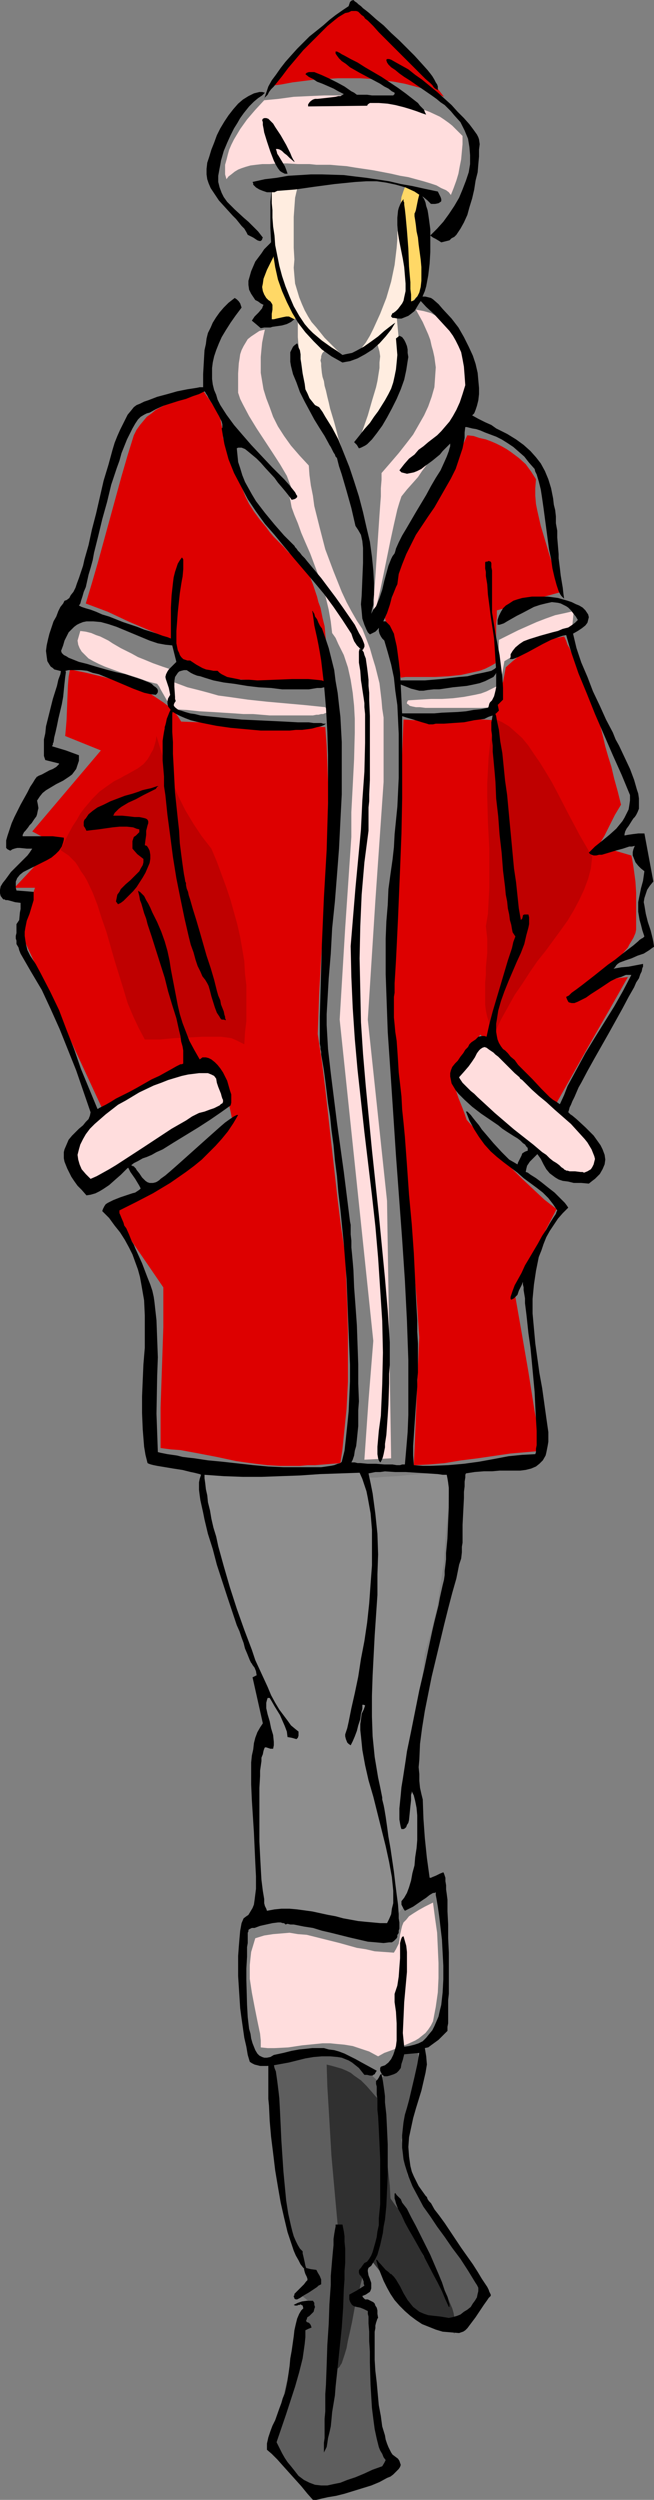 <?xml version="1.0" encoding="UTF-8" standalone="no"?>
<svg
   version="1.0"
   width="40.74mm"
   height="155.668mm"
   id="svg48"
   sodipodi:docname="Coat 07.wmf"
   xmlns:inkscape="http://www.inkscape.org/namespaces/inkscape"
   xmlns:sodipodi="http://sodipodi.sourceforge.net/DTD/sodipodi-0.dtd"
   xmlns="http://www.w3.org/2000/svg"
   xmlns:svg="http://www.w3.org/2000/svg">
  <rect width="100%" height="100%" fill="#808080" stroke="none"/>
  <sodipodi:namedview
     id="namedview48"
     pagecolor="#ffffff"
     bordercolor="#000000"
     borderopacity="0.25"
     inkscape:showpageshadow="2"
     inkscape:pageopacity="0.0"
     inkscape:pagecheckerboard="0"
     inkscape:deskcolor="#d1d1d1"
     inkscape:document-units="mm" />
  <defs
     id="defs1">
    <pattern
       id="WMFhbasepattern"
       patternUnits="userSpaceOnUse"
       width="6"
       height="6"
       x="0"
       y="0" />
  </defs>
  <path
     style="fill:#5e5e5e;fill-opacity:1;fill-rule:evenodd;stroke:none"
     d="m 73.999,483.157 -9.856,1.778 0.969,12.766 0.808,12.927 v 1.778 l 0.162,1.939 0.323,3.717 0.808,3.555 0.969,3.555 1.131,3.232 1.454,3.232 1.616,3.232 1.616,3.07 -1.454,1.131 -1.616,1.131 1.616,1.293 1.454,1.454 -0.808,1.131 -0.808,1.454 -0.808,1.616 -0.646,1.616 -0.808,1.939 -0.646,1.939 -0.485,2.101 -0.646,2.101 -0.969,4.363 -2.1,9.211 -1.131,4.363 2.262,3.393 2.424,3.232 2.424,2.909 2.424,2.747 9.048,-3.232 9.21,-3.07 -1.131,-3.232 -1.939,-6.787 -0.485,-1.616 -0.646,-1.616 -0.162,-5.979 -0.323,-5.817 -0.162,-5.979 -0.323,-5.979 -2.585,-1.293 -2.747,-1.454 5.009,-2.262 -1.131,-2.909 -1.131,-2.909 5.493,-4.201 8.563,10.342 8.725,10.18 6.463,-10.019 -8.725,-13.735 -8.725,-13.574 -0.646,-4.201 -0.808,-4.04 0.808,-2.585 0.808,-2.424 0.808,-2.262 0.808,-2.424 0.646,-2.585 0.162,-1.293 0.162,-1.454 v -1.454 -1.454 l -0.162,-1.454 -0.323,-1.616 -1.777,0.323 -1.939,0.162 -2.585,3.393 -2.747,3.393 -2.908,-2.585 -1.616,-1.131 -1.616,-1.131 -1.939,-0.808 -0.969,-0.323 -1.131,-0.323 -0.969,-0.323 -1.293,-0.162 h -1.293 z"
     id="path1" />
  <path
     style="fill:#303030;fill-opacity:1;fill-rule:evenodd;stroke:none"
     d="m 76.908,485.904 0.162,5.171 0.323,5.332 0.646,10.988 0.969,10.827 0.485,5.332 0.485,5.171 v 1.131 1.454 l -0.162,1.616 v 1.939 l -0.162,1.939 v 1.939 l -0.162,8.564 -0.162,2.101 v 1.939 1.939 l -0.162,1.616 v 1.454 l -0.162,1.131 h 0.323 l 0.323,-0.162 0.323,-0.323 0.162,-0.323 0.323,-0.485 0.162,-0.485 0.485,-1.454 0.485,-1.616 0.323,-1.778 0.485,-2.101 0.485,-2.262 0.808,-4.363 0.646,-2.101 0.485,-2.101 0.485,-1.939 0.646,-1.616 0.646,-1.293 0.485,-0.646 0.323,-0.485 1.777,2.262 1.131,1.293 0.969,1.293 2.1,2.424 2.262,2.585 1.293,1.131 1.293,1.131 1.293,0.97 1.293,0.808 1.454,0.808 1.454,0.485 1.616,0.485 1.616,0.162 0.162,-0.646 v -0.808 l -0.162,-0.97 -0.162,-0.97 -0.323,-1.131 -0.485,-1.131 -0.969,-2.424 -1.293,-2.424 -1.293,-2.424 -1.454,-2.101 -0.646,-0.97 -0.646,-0.808 -1.616,-3.555 -1.777,-3.393 -1.939,-3.393 -1.293,-1.616 -1.131,-1.616 -0.162,-3.07 -0.323,-2.909 -0.323,-2.909 -0.646,-2.747 -0.485,-2.909 -0.485,-2.909 -0.323,-2.747 v -3.07 l -0.808,-0.808 -0.969,-1.131 -1.131,-1.293 -1.293,-1.293 -1.616,-1.131 -0.808,-0.646 -0.969,-0.485 -1.131,-0.485 -1.131,-0.323 -1.131,-0.323 z"
     id="path2" />
  <path
     style="fill:#8e8e8e;fill-opacity:1;fill-rule:evenodd;stroke:none"
     d="m 72.707,346.936 0.485,2.747 0.485,2.747 0.485,2.909 0.323,3.07 0.323,3.07 0.323,3.07 0.485,6.625 0.323,6.787 0.162,6.948 0.162,6.948 v 7.11 14.22 l -0.162,6.787 v 6.625 6.464 3.07 3.07 l 0.162,2.909 v 2.909 2.747 l 0.162,2.585 1.454,0.323 1.131,0.323 1.131,0.323 0.808,0.323 0.485,0.323 0.485,0.323 0.808,0.646 0.808,0.485 0.646,0.323 0.646,0.323 0.646,0.323 0.969,0.323 1.293,0.323 1.454,0.323 4.524,-5.009 4.524,-5.009 0.646,-3.717 0.323,-3.555 v -3.393 -3.232 l -0.323,-3.232 -0.646,-2.909 -0.808,-2.585 -0.485,-1.293 -0.485,-1.131 0.808,-7.918 0.969,-7.595 0.969,-7.756 0.808,-7.756 0.808,-2.909 0.808,-2.747 0.646,-2.747 0.646,-2.585 0.808,-5.494 0.808,-5.171 0.323,-5.332 0.485,-5.171 0.646,-10.665 h -1.293 l -1.454,0.162 -2.424,0.162 -2.1,0.162 -1.939,0.162 -1.777,0.162 -1.616,0.162 -3.07,0.162 -1.616,0.162 h -1.616 -1.777 -1.939 l -2.262,-0.162 -2.424,-0.162 h -1.293 l -1.454,-0.162 -1.616,-0.162 z"
     id="path3" />
  <path
     style="fill:#dd0000;fill-opacity:1;fill-rule:evenodd;stroke:none"
     d="m 110.03,102.449 -1.454,3.07 -1.616,2.747 -3.555,5.656 -3.555,5.494 -1.616,2.747 -1.454,3.07 -0.485,1.131 -0.485,1.131 -0.646,2.424 -0.808,2.747 -0.646,2.747 -0.646,2.747 -0.808,2.585 -0.808,2.424 -0.323,1.131 -0.485,1.131 0.808,3.555 1.131,3.393 0.808,3.555 0.969,3.555 1.131,-0.162 h 1.293 2.747 2.908 l 3.07,-0.162 3.07,-0.323 1.454,-0.323 1.454,-0.323 1.454,-0.323 1.293,-0.485 1.293,-0.646 1.131,-0.646 v -1.778 -1.454 l 0.162,-3.07 v -2.909 l 0.162,-1.616 v -1.616 l 1.777,-0.485 1.777,-0.485 3.716,-1.131 3.878,-1.131 1.777,-0.485 1.777,-0.485 -0.323,-1.616 -0.162,-1.454 -0.969,-3.07 -0.969,-3.07 -0.969,-3.232 -0.969,-3.232 -0.808,-3.555 -0.323,-1.616 -0.162,-1.939 v -1.778 l 0.162,-2.101 -1.131,-1.778 -1.293,-1.778 -1.616,-1.454 -1.939,-1.454 -0.969,-0.646 -1.131,-0.646 -1.293,-0.646 -1.131,-0.485 -1.293,-0.485 -1.454,-0.323 -1.454,-0.485 z"
     id="path4" />
  <path
     style="fill:#dd0000;fill-opacity:1;fill-rule:evenodd;stroke:none"
     d="m 47.825,91.945 1.777,2.585 0.808,1.293 0.808,1.454 0.646,1.293 0.323,1.616 0.323,1.454 v 1.454 l 0.969,2.101 0.646,1.939 0.646,1.778 0.646,1.616 1.131,3.393 0.646,1.454 0.646,1.616 0.808,1.616 1.131,1.778 1.293,1.778 0.808,0.97 0.808,0.97 0.808,1.131 0.969,1.131 1.131,1.131 1.131,1.131 1.131,1.293 1.454,1.293 1.454,1.454 1.616,1.454 0.646,1.778 0.646,1.616 0.485,1.454 0.485,1.454 0.323,1.293 0.485,1.293 0.485,2.424 0.485,1.939 0.162,1.778 0.162,1.616 v 1.454 1.293 l -0.162,1.131 -0.162,0.97 v 0.97 l -0.162,1.939 -0.162,0.97 0.162,0.97 -4.039,-0.162 -4.039,-0.162 h -4.362 -4.201 l -4.362,-0.323 -2.262,-0.323 -1.939,-0.323 -2.1,-0.485 -2.1,-0.646 -1.939,-0.808 -1.939,-0.97 -0.323,-0.808 -0.485,-0.646 -0.162,-0.162 -0.162,-0.323 -0.485,-0.646 -0.323,-0.485 -0.162,-0.646 -0.162,-0.808 0.162,-0.97 -2.424,-0.97 -2.585,-1.131 -5.332,-2.262 -5.17,-2.424 -2.585,-0.97 -2.585,-0.97 1.454,-4.848 1.454,-5.009 5.493,-20.037 1.454,-5.009 1.454,-4.686 0.646,-1.293 0.808,-1.131 0.808,-0.97 0.808,-0.97 1.131,-0.808 0.969,-0.808 2.424,-1.293 2.262,-1.131 2.424,-0.97 2.1,-0.646 1.131,-0.323 z"
     id="path5" />
  <path
     style="fill:#dd0000;fill-opacity:1;fill-rule:evenodd;stroke:none"
     d="m 132.811,149.795 -1.616,0.323 -1.777,0.485 -1.777,0.646 -1.777,0.808 -1.777,1.131 -1.777,1.131 -1.616,1.293 -1.616,1.454 -0.323,1.778 -0.323,1.616 -0.808,2.747 -0.646,2.909 -0.323,1.616 -0.323,1.778 -2.424,-0.162 -2.747,-0.162 -10.987,0.323 h -2.747 l -2.424,-0.162 -0.485,12.119 -0.808,12.119 -0.646,12.119 -0.485,12.119 -0.162,2.585 -0.162,2.909 0.162,5.979 v 5.979 l -0.162,2.909 -0.162,2.585 0.808,9.534 0.808,9.211 1.777,18.421 1.777,18.26 0.808,9.211 0.646,9.372 -0.162,3.555 -0.162,3.717 -0.323,7.756 -0.323,7.918 -0.162,3.717 -0.162,3.393 3.555,-0.162 3.716,-0.323 3.878,-0.646 3.878,-0.485 7.755,-1.131 3.716,-0.323 3.716,-0.323 -1.777,-9.372 -1.454,-9.211 -1.616,-9.372 -1.616,-9.211 2.585,-4.848 2.424,-4.848 2.262,-5.009 2.585,-5.009 -2.908,-2.262 -2.585,-2.424 -2.585,-2.424 -2.424,-2.424 -2.585,-2.585 -2.585,-2.747 -2.585,-2.909 -2.908,-3.232 -0.485,-1.454 -0.485,-1.293 -0.969,-2.424 -0.808,-2.424 -0.646,-1.293 -0.485,-1.616 1.131,-1.293 0.808,-1.131 1.616,-2.262 1.616,-2.262 0.808,-1.293 1.131,-1.293 2.262,2.101 2.262,2.101 4.362,4.201 4.201,4.04 2.262,2.101 2.262,2.101 2.1,-3.717 2.1,-3.717 4.362,-7.756 4.362,-7.595 2.1,-3.717 2.1,-3.717 -2.747,0.323 -2.747,0.485 0.323,-0.97 0.485,-0.97 0.485,-0.808 0.485,-0.646 0.808,-1.131 0.969,-0.97 0.969,-1.131 0.969,-1.131 0.323,-0.646 0.485,-0.808 0.485,-0.808 0.485,-1.131 0.162,-0.808 v -1.131 -0.97 -3.878 -2.747 l -0.162,-2.585 -0.323,-2.424 -0.162,-1.131 -0.162,-0.97 -0.162,-0.97 -0.162,-0.646 -3.878,-1.131 -3.878,-1.131 1.454,-2.424 2.424,-4.848 1.454,-2.424 -0.808,-3.232 -0.808,-2.909 -0.646,-2.747 -0.808,-2.585 -0.646,-2.262 -0.485,-2.101 -0.485,-1.939 -0.485,-1.778 -0.485,-1.616 -0.485,-1.454 -0.485,-1.293 -0.323,-1.293 -0.323,-0.97 -0.323,-0.97 -0.323,-0.808 -0.323,-0.808 -0.485,-1.454 -0.646,-1.131 -1.131,-2.101 -0.646,-1.293 -0.646,-1.293 -0.323,-0.808 -0.485,-0.808 -0.323,-0.97 z"
     id="path6" />
  <path
     style="fill:#dd0000;fill-opacity:1;fill-rule:evenodd;stroke:none"
     d="m 16.48,157.551 -0.323,1.778 -0.162,1.939 -0.162,4.04 -0.162,4.201 -0.162,1.939 -0.162,1.778 8.402,3.393 -16.157,19.068 2.747,1.454 2.747,1.293 -4.847,5.333 -4.847,5.171 h 4.847 l -1.777,5.332 -1.616,5.171 19.55,42.175 10.502,-3.878 10.664,-3.878 0.969,-0.646 0.969,-0.485 1.131,-0.323 h 0.969 0.808 0.808 l 0.808,0.162 h 0.485 l 0.162,0.97 0.162,0.808 0.162,1.454 0.323,1.131 0.485,2.101 0.162,1.131 0.323,1.454 0.162,0.808 0.162,0.808 -1.616,2.262 -1.616,1.939 -1.616,1.939 -1.777,1.778 -1.616,1.616 -1.777,1.616 -1.616,1.293 -1.939,1.293 -1.777,1.293 -1.777,1.131 -1.939,0.97 -1.777,0.97 -3.878,1.778 -4.039,1.454 6.301,9.211 6.301,9.211 v 4.686 4.686 l -0.323,9.534 -0.323,9.372 v 4.848 4.686 l 2.424,0.323 2.262,0.162 4.362,0.808 4.201,0.808 4.524,0.97 2.262,0.323 2.424,0.323 2.747,0.323 2.908,0.162 h 4.686 l 1.777,-0.162 h 1.777 l 1.939,-0.162 1.939,-0.162 2.1,-0.162 0.485,-3.232 0.323,-3.232 0.646,-6.302 0.323,-6.302 v -5.979 -6.14 l -0.162,-5.979 -0.485,-11.958 -0.969,-6.464 -0.808,-6.464 -1.454,-12.927 -1.454,-13.089 -0.808,-6.464 -0.969,-6.464 0.323,-9.049 0.485,-9.049 0.646,-9.211 0.485,-9.372 0.323,-9.049 0.162,-9.049 v -4.525 l -0.162,-4.363 -0.162,-4.201 -0.323,-4.363 -4.201,-0.162 -4.201,-0.162 -8.563,-0.323 -8.563,-0.323 -4.201,-0.162 -4.201,-0.162 -0.808,-1.293 -0.969,-1.131 -1.131,-1.131 -1.293,-0.97 -1.454,-0.97 -1.454,-0.97 -1.777,-0.808 -1.616,-0.808 -3.716,-1.293 -4.039,-1.131 -4.039,-0.97 z"
     id="path7" />
  <path
     style="fill:#bf0000;fill-opacity:1;fill-rule:evenodd;stroke:none"
     d="m 116.493,169.186 1.777,0.808 1.616,0.97 1.454,1.293 1.616,1.454 1.454,1.778 1.293,1.939 1.454,2.101 1.293,2.101 1.454,2.424 1.293,2.424 2.585,5.009 2.747,5.171 2.908,5.009 -0.162,1.293 -0.162,1.454 -0.646,2.424 -0.969,2.585 -1.131,2.424 -1.293,2.424 -1.454,2.424 -1.616,2.262 -1.777,2.424 -1.777,2.424 -1.939,2.424 -1.777,2.585 -1.777,2.747 -1.777,2.585 -1.616,2.909 -1.616,2.909 -1.454,3.07 -0.646,-1.131 -0.646,-1.131 -0.485,-1.454 -0.323,-1.454 -0.162,-1.454 v -1.778 -3.393 l 0.162,-1.778 v -1.778 l 0.323,-3.393 v -3.393 l -0.162,-1.454 -0.162,-1.454 0.485,-2.909 0.162,-3.07 0.162,-3.07 v -3.07 -6.14 l -0.162,-3.07 -0.162,-3.07 -0.162,-6.14 v -3.07 l 0.162,-3.07 0.162,-3.07 0.323,-3.07 0.485,-2.909 z"
     id="path8" />
  <path
     style="fill:#bf0000;fill-opacity:1;fill-rule:evenodd;stroke:none"
     d="m 36.838,173.226 -0.162,1.131 -0.323,1.131 -0.323,0.97 -0.485,0.808 -0.323,0.646 -0.485,0.808 -0.969,1.131 -1.293,0.97 -1.131,0.646 -1.454,0.808 -0.646,0.323 -0.808,0.485 -1.616,0.808 -1.616,1.131 -1.777,1.293 -0.808,0.808 -0.969,0.97 -0.808,0.97 -0.969,1.131 -0.969,1.293 -0.808,1.454 -0.969,1.454 -0.969,1.778 -0.969,1.939 -0.969,1.939 0.969,0.646 0.969,0.646 0.808,0.808 0.808,0.808 0.646,0.97 0.646,1.131 0.808,1.131 0.646,1.131 1.293,2.747 1.131,2.909 0.969,3.07 1.131,3.232 1.939,6.787 2.1,6.787 0.969,3.232 1.293,3.07 1.293,2.747 1.454,2.747 h 3.555 l 3.393,-0.323 3.555,-0.162 3.07,-0.162 h 1.454 1.454 1.454 l 1.293,0.162 1.131,0.162 1.131,0.485 0.969,0.485 0.969,0.485 0.162,-2.747 0.323,-2.747 v -2.747 -2.909 -2.747 l -0.323,-2.747 -0.162,-2.909 -0.485,-2.909 -0.485,-2.747 -0.646,-2.909 -0.808,-2.909 -0.808,-2.909 -0.969,-2.909 -1.131,-3.07 -1.131,-3.07 -1.293,-3.07 -1.131,-1.454 -1.131,-1.454 -1.939,-2.909 -1.939,-3.232 -1.616,-3.232 -1.454,-3.393 -1.293,-3.555 -1.293,-3.555 z"
     id="path9" />
  <path
     style="fill:#ffdddd;fill-opacity:1;fill-rule:evenodd;stroke:none"
     d="m 60.104,456.172 -0.485,1.616 -0.485,1.616 -0.162,1.454 -0.162,1.616 v 1.616 1.616 l 0.485,3.232 0.646,3.393 0.646,3.232 0.646,3.07 0.162,1.616 v 1.616 l 1.616,0.162 h 1.616 l 3.231,-0.162 3.231,-0.485 3.231,-0.323 1.616,-0.162 h 1.777 l 1.616,0.162 1.777,0.162 1.939,0.323 1.939,0.646 1.939,0.646 2.1,1.131 1.454,-0.808 1.777,-0.646 1.777,-0.646 1.939,-0.808 1.777,-0.808 0.808,-0.485 0.808,-0.646 0.808,-0.646 0.646,-0.808 0.646,-0.97 0.485,-0.97 0.646,-3.393 0.485,-3.393 0.162,-3.393 v -3.555 l -0.162,-3.555 -0.162,-3.555 -0.485,-3.393 -0.485,-3.717 -0.969,0.485 -0.969,0.485 -1.454,0.808 -1.293,0.808 -0.969,0.646 -0.646,0.808 -0.646,0.646 -0.323,0.808 -0.162,0.646 -0.323,1.454 -0.162,1.293 -0.162,0.808 -0.323,0.646 -0.323,0.646 -0.485,0.808 -2.262,-0.162 -2.262,-0.162 -2.1,-0.485 -2.1,-0.323 -4.039,-1.131 -3.878,-0.97 -3.878,-0.97 -2.1,-0.162 -1.939,-0.323 -1.939,0.162 -1.939,0.162 -2.1,0.323 z"
     id="path10" />
  <path
     style="fill:#ffdddd;fill-opacity:1;fill-rule:evenodd;stroke:none"
     d="m 96.135,164.823 2.585,-0.162 2.747,-0.162 h 2.585 l 2.585,-0.162 2.585,-0.323 2.585,-0.485 1.454,-0.323 1.293,-0.485 1.293,-0.646 1.293,-0.646 0.162,-5.333 0.162,-5.494 4.524,-2.262 4.362,-1.939 2.1,-0.808 2.262,-0.808 2.262,-0.485 2.1,-0.485 -0.162,1.778 -0.162,1.616 -4.201,2.101 -4.201,2.101 -4.039,2.101 -1.939,1.131 -1.616,0.97 -0.485,2.747 -0.485,2.747 -0.485,2.585 -0.646,2.747 -3.231,0.162 h -3.07 -6.948 -1.777 -1.454 l -1.293,-0.162 H 97.912 l -0.808,-0.162 -0.646,-0.162 -0.323,-0.323 -0.323,-0.162 v -0.323 l 0.162,-0.323 z"
     id="path11" />
  <path
     style="fill:#ffdddd;fill-opacity:1;fill-rule:evenodd;stroke:none"
     d="m 18.904,148.502 1.293,0.162 1.293,0.323 1.131,0.485 0.969,0.323 1.939,0.97 0.969,0.646 1.939,1.131 1.293,0.646 1.293,0.646 1.454,0.808 1.616,0.646 1.939,0.808 2.262,0.808 2.424,0.808 -0.808,0.97 -0.969,1.131 2.585,0.97 2.585,0.97 2.585,0.646 2.424,0.646 2.262,0.646 2.424,0.323 4.524,0.646 4.524,0.485 9.048,0.808 4.686,0.485 0.323,0.485 0.162,0.162 v 0.323 l -0.162,0.323 -0.485,0.162 -0.323,0.162 h -0.485 l -0.646,0.162 h -0.485 l -0.808,0.162 h -0.808 -0.969 -3.555 -1.454 -1.616 -1.777 l -1.939,-0.162 -1.939,-0.162 H 57.358 l -2.262,-0.162 -2.585,-0.162 -2.585,-0.162 -2.908,-0.162 -3.07,-0.323 -3.231,-0.162 -0.485,-0.646 -0.485,-0.646 -1.939,-3.393 -0.323,-0.646 -0.485,-0.646 -1.293,-0.323 -1.131,-0.323 -2.262,-0.808 -2.1,-0.646 -1.939,-0.646 -1.777,-0.646 -1.777,-0.646 -1.454,-0.646 -1.293,-0.646 -1.131,-0.646 -0.808,-0.808 -0.808,-0.808 -0.485,-0.808 -0.323,-0.808 -0.162,-0.97 0.323,-1.131 z"
     id="path12" />
  <path
     style="fill:#ffdddd;fill-opacity:1;fill-rule:evenodd;stroke:none"
     d="m 62.366,77.564 -1.293,0.323 -0.969,0.646 -0.969,0.646 -0.808,0.646 -0.485,0.808 -0.485,0.808 -0.485,0.97 -0.323,0.97 -0.162,1.131 -0.162,0.97 -0.162,2.424 v 4.525 l 0.485,1.454 0.646,1.293 1.454,2.747 1.777,2.909 3.716,5.656 1.777,2.747 1.616,2.747 0.485,1.293 0.485,1.293 -0.162,0.323 -0.162,0.485 v 0.485 0.485 0.646 l 0.162,0.646 0.323,1.778 0.646,1.778 0.808,1.939 0.808,2.262 0.969,2.262 1.131,2.585 0.969,2.585 0.969,2.585 0.969,2.747 0.808,2.585 0.646,2.747 0.485,2.747 0.323,2.747 0.808,1.131 0.646,1.454 1.293,2.585 0.969,2.909 0.646,2.909 0.485,3.07 0.323,3.07 0.162,3.07 v 3.232 l -0.162,6.302 -0.323,6.302 -0.323,6.14 v 2.909 2.909 l -1.454,21.492 -1.293,21.492 7.917,75.625 -1.131,14.058 -0.969,13.897 6.301,-0.323 -0.485,-30.218 -0.485,-30.379 -2.262,-21.33 -2.262,-21.33 1.777,-27.955 1.939,-27.955 v -2.909 -7.756 -2.262 -2.262 l -0.323,-2.101 -0.162,-1.939 -0.485,-4.04 -0.485,-1.939 -0.485,-1.939 -0.646,-2.101 -0.646,-2.262 -0.808,-2.101 -0.969,-2.424 -1.293,-1.939 -1.293,-2.262 -1.131,-2.101 -1.131,-2.424 -0.969,-2.424 -0.969,-2.424 -1.939,-5.171 -1.293,-5.009 -0.646,-2.585 -0.646,-2.585 -0.323,-2.424 -0.485,-2.424 -0.323,-2.424 -0.162,-2.262 -2.1,-2.262 -2.1,-2.424 -1.616,-2.262 -1.454,-2.262 -1.131,-2.262 -0.808,-2.262 -0.808,-2.101 -0.646,-2.101 -0.323,-1.939 -0.323,-1.939 v -1.939 -1.778 l 0.162,-1.778 0.162,-1.616 0.323,-1.616 z"
     id="path13" />
  <path
     style="fill:#ffdddd;fill-opacity:1;fill-rule:evenodd;stroke:none"
     d="m 97.912,72.878 0.808,1.454 0.808,1.454 0.646,1.454 0.646,1.454 0.485,1.293 0.323,1.454 0.323,1.131 0.323,1.454 0.323,2.424 -0.162,2.424 -0.162,2.262 -0.646,2.262 -0.808,2.262 -0.969,2.101 -1.293,2.262 -1.293,2.262 -1.616,2.101 -1.777,2.262 -1.939,2.262 -2.1,2.424 v 1.616 l -0.162,1.939 v 1.939 l -0.162,2.101 -0.162,2.262 -0.162,2.424 -0.323,4.848 -0.323,4.848 -0.162,2.424 -0.162,2.101 -0.162,2.262 v 1.939 l -0.162,1.939 v 1.616 l 0.323,-1.616 0.485,-1.616 0.808,-3.393 0.808,-3.878 1.616,-7.918 0.808,-3.717 0.808,-3.555 0.485,-1.616 0.485,-1.454 1.293,-1.616 1.293,-1.454 1.293,-1.454 0.969,-1.454 2.1,-2.747 1.939,-2.909 1.616,-2.909 1.777,-2.909 1.777,-3.393 0.808,-1.778 0.646,-0.808 0.323,-0.97 -0.162,-3.07 -0.485,-3.07 -0.323,-1.616 -0.323,-1.616 -0.485,-1.454 -0.646,-1.454 -0.808,-1.293 -0.808,-1.293 -0.969,-1.293 -1.131,-0.97 -1.293,-0.808 -1.454,-0.808 -1.777,-0.485 z"
     id="path14" />
  <path
     style="fill:#dd0000;fill-opacity:1;fill-rule:evenodd;stroke:none"
     d="m 63.82,20.199 2.424,-0.323 2.585,-0.485 2.585,-0.323 2.585,-0.323 2.747,-0.162 2.747,-0.162 h 2.585 2.747 l 2.747,0.162 2.585,0.323 2.585,0.323 2.585,0.485 2.424,0.646 2.424,0.646 2.262,0.808 2.1,0.97 -2.262,-2.909 L 99.851,17.129 96.943,14.22 94.196,11.473 91.288,8.726 88.218,5.979 85.309,3.555 82.724,1.131 81.593,1.939 80.462,2.747 79.331,3.717 78.039,4.686 75.615,6.948 73.03,9.534 l -2.424,2.585 -2.424,2.747 -2.262,2.747 z"
     id="path15" />
  <path
     style="fill:#ffede0;fill-opacity:1;fill-rule:evenodd;stroke:none"
     d="m 93.55,54.295 v 1.939 l -0.162,2.101 -0.485,4.04 -0.808,3.878 -1.131,3.878 -1.454,3.717 -1.616,3.555 -0.808,1.616 -0.969,1.616 -1.131,1.454 -0.969,1.454 0.323,-0.323 0.646,-0.323 1.454,-0.808 1.454,-0.97 0.485,-0.323 0.323,-0.323 0.323,1.131 0.323,1.131 0.162,1.131 -0.162,1.454 v 1.293 l -0.485,3.07 -0.323,1.454 -0.969,3.232 -0.969,3.393 -1.131,3.232 -1.131,3.07 1.131,-1.616 1.293,-2.101 2.747,-4.04 2.747,-4.363 1.293,-1.939 1.131,-1.616 -0.646,-6.948 -0.646,-6.948 0.646,-0.97 0.485,-0.97 0.485,-0.97 0.485,-1.131 0.162,-1.131 0.162,-1.131 0.162,-1.293 v -1.131 -1.293 l -0.162,-1.454 -0.485,-2.747 -0.808,-2.909 z"
     id="path16" />
  <path
     style="fill:#ffede0;fill-opacity:1;fill-rule:evenodd;stroke:none"
     d="m 70.606,42.337 -0.646,2.101 -0.485,2.101 -0.162,2.262 -0.162,2.262 v 2.262 2.585 2.424 l 0.162,2.747 -0.162,1.939 0.162,1.939 0.162,1.778 0.485,1.616 0.485,1.616 0.646,1.616 0.646,1.454 0.808,1.454 0.808,1.293 1.131,1.293 1.939,2.424 2.262,2.262 2.1,2.101 -1.293,-0.646 -1.131,-0.485 -0.969,-0.162 h -0.808 -0.162 l -0.485,0.485 -0.162,0.323 -0.162,0.485 v 0.323 l -0.162,0.646 0.162,0.646 v 0.646 l 0.162,1.616 0.162,0.97 0.323,0.97 0.162,1.131 0.323,1.131 0.323,1.454 0.323,1.293 0.323,1.454 0.485,1.616 0.485,1.616 0.485,1.778 0.485,1.939 0.646,1.939 0.485,1.939 -2.424,-3.878 -2.262,-3.878 -2.424,-3.717 -2.424,-3.878 -0.485,-4.201 -0.323,-4.201 -0.323,-3.878 v -1.778 -1.778 l -2.908,-8.241 -2.747,-8.241 -0.323,-4.04 -0.162,-3.878 -0.162,-4.04 0.162,-4.04 1.293,-0.323 0.808,-0.323 0.808,-0.162 0.646,-0.162 0.485,-0.162 h 0.646 0.808 z"
     id="path17" />
  <path
     style="fill:#ffdddd;fill-opacity:1;fill-rule:evenodd;stroke:none"
     d="m 62.205,23.592 -2.1,2.262 -1.939,2.262 -1.616,2.262 -1.454,2.424 -0.646,1.293 -0.485,1.131 -0.323,1.131 -0.323,1.293 -0.323,1.131 v 1.131 1.131 l 0.323,1.131 0.485,-0.646 0.646,-0.485 0.808,-0.646 0.808,-0.485 0.808,-0.323 0.969,-0.323 1.131,-0.323 1.293,-0.162 1.454,-0.162 h 1.777 l 1.939,-0.162 h 2.1 l 2.585,0.162 h 2.747 l 1.616,0.162 h 1.616 1.616 l 1.777,0.162 2.1,0.162 1.939,0.323 4.362,0.646 4.201,0.808 2.1,0.485 1.939,0.323 1.777,0.485 1.777,0.485 1.616,0.485 1.454,0.485 1.131,0.646 1.131,0.485 0.646,0.485 0.485,0.646 0.646,-1.616 0.646,-1.778 0.485,-1.616 0.323,-1.778 0.323,-1.616 0.162,-1.778 0.162,-1.778 v -1.939 l -0.808,-0.808 -1.616,-1.616 -0.808,-0.646 -1.131,-0.808 -0.969,-0.646 -2.424,-1.131 L 98.558,25.37 95.812,24.562 92.903,23.754 89.672,23.269 86.44,22.784 83.209,22.623 79.654,22.461 h -3.393 l -3.555,0.162 -3.555,0.162 -3.555,0.485 z"
     id="path18" />
  <path
     style="fill:#ffd866;fill-opacity:1;fill-rule:evenodd;stroke:none"
     d="m 63.982,58.011 -0.485,1.131 -0.646,1.131 -0.485,0.97 -0.646,0.97 -0.485,1.131 -0.485,1.293 -0.323,1.454 -0.162,0.808 -0.162,0.808 3.716,4.686 -0.969,1.778 -0.969,1.778 0.969,0.485 1.131,0.323 h 0.969 l 1.131,-0.323 0.969,-0.162 0.969,-0.485 0.969,-0.485 0.808,-0.485 L 68.506,72.554 67.375,70.615 66.567,68.515 65.921,66.414 65.275,64.313 64.79,62.213 Z"
     id="path19" />
  <path
     style="fill:#ffd866;fill-opacity:1;fill-rule:evenodd;stroke:none"
     d="m 95.488,43.63 -0.485,1.293 -0.485,1.454 -0.162,1.454 -0.162,1.616 v 1.778 l 0.162,1.778 0.162,3.555 0.646,2.262 0.646,2.262 0.162,2.262 0.162,2.262 -0.162,2.101 -0.323,2.101 -0.485,2.101 -0.808,1.939 5.332,-5.656 -0.162,-11.15 -0.162,-11.15 z"
     id="path20" />
  <path
     style="fill:#000000;fill-opacity:1;fill-rule:evenodd;stroke:none"
     d="m 73.676,588.353 -1.293,-1.454 -1.454,-1.778 -2.908,-3.232 -1.454,-1.616 -1.293,-1.454 -1.293,-1.293 -1.131,-0.97 v -1.454 l 0.323,-1.454 0.485,-1.454 0.485,-1.293 0.646,-1.293 0.969,-2.747 0.485,-1.293 0.323,-1.131 0.485,-1.131 0.323,-1.454 0.323,-1.616 0.485,-3.393 0.162,-1.778 0.323,-1.778 0.485,-3.393 0.162,-1.454 0.323,-1.454 0.323,-1.293 0.485,-1.131 0.485,-0.808 0.485,-0.485 -0.162,-0.646 -0.323,-0.162 -0.162,-0.162 -0.162,0.162 H 70.283 l -0.323,0.162 h -0.485 l -0.323,-0.162 0.969,-0.485 0.485,-0.162 0.485,-0.162 1.131,-0.162 h 0.646 0.808 l 0.323,0.485 v 0.485 l 0.162,0.485 -0.162,0.485 -0.162,0.646 -0.969,0.97 -0.485,0.323 -0.162,0.485 -0.162,0.323 0.162,0.323 0.485,0.162 0.323,0.323 0.162,0.323 0.162,0.485 -0.808,0.323 -0.646,0.323 v 1.616 l -0.162,1.616 -0.485,3.393 -0.808,3.232 -0.969,3.393 -2.1,6.464 -2.262,6.625 0.646,1.293 0.646,1.293 0.646,1.131 0.646,0.97 0.808,0.97 0.646,0.808 1.131,1.454 1.293,0.97 1.293,0.646 1.293,0.485 1.454,0.162 h 1.454 l 1.454,-0.323 1.616,-0.323 1.616,-0.646 1.939,-0.646 1.939,-0.808 2.1,-0.97 2.262,-0.808 0.485,-0.808 0.323,-0.646 -0.485,-0.646 -0.323,-0.808 -0.485,-0.808 -0.323,-0.808 -0.485,-1.939 -0.485,-2.262 -0.323,-2.424 -0.323,-2.585 -0.323,-5.333 -0.162,-5.332 v -2.585 l -0.162,-2.424 v -2.262 l -0.162,-1.939 v -1.616 l -0.162,-0.646 v -0.646 l -0.969,-0.485 -0.808,-0.323 -0.808,-0.162 -0.646,-0.162 -0.485,-0.323 -0.323,-0.485 -0.162,-0.323 -0.162,-0.485 v -0.485 -0.646 l 1.777,-0.97 1.777,-1.131 -0.162,-0.485 v -0.485 l -0.323,-0.808 -0.323,-0.485 -0.323,-0.323 -0.162,-0.485 v -0.323 -0.162 l 0.162,-0.323 0.323,-0.323 0.323,-0.485 0.485,-0.646 0.646,-0.323 0.485,-0.646 0.485,-0.808 0.323,-0.808 0.323,-1.131 0.323,-1.131 0.323,-1.293 0.162,-1.293 0.323,-1.454 v -1.616 l 0.323,-3.232 v -3.555 -3.717 -3.555 l -0.162,-3.555 -0.162,-3.393 -0.162,-3.07 -0.162,-1.454 v -1.293 -1.293 l -0.162,-1.131 v -0.97 -0.808 l -0.162,-0.646 v -0.646 l 0.323,-0.323 0.323,-0.485 0.323,-0.646 0.162,-0.162 h 0.162 l 0.162,0.808 0.162,0.808 0.162,1.131 0.162,1.131 0.162,1.293 v 1.454 l 0.323,2.909 0.162,3.393 0.162,3.555 v 3.555 3.717 l -0.162,3.555 -0.162,3.717 -0.323,3.232 -0.323,1.616 -0.162,1.454 -0.323,1.454 -0.323,1.454 -0.323,1.131 -0.323,1.131 -0.485,0.97 -0.485,0.808 -0.485,0.808 -0.646,0.485 -0.162,0.485 v 0.323 l 0.162,0.97 0.323,0.808 0.323,0.97 v 0.808 0.485 l -0.162,0.485 -0.162,0.323 -0.485,0.323 -0.485,0.323 -0.808,0.323 0.162,0.323 0.162,0.162 0.323,0.323 h 0.646 l 0.646,0.323 0.646,0.323 0.323,0.323 0.162,0.485 0.323,0.485 0.162,0.646 v 0.808 l 0.162,0.97 -0.162,0.162 -0.162,0.485 -0.162,0.485 -0.162,0.646 v 0.646 l -0.162,0.808 v 0.97 0.97 2.262 2.424 l 0.162,2.585 0.323,2.747 0.485,5.333 0.485,2.585 0.323,2.424 0.646,2.101 0.162,0.97 0.323,0.97 0.323,0.808 0.323,0.646 0.323,0.646 0.323,0.485 0.646,0.485 0.646,0.485 0.323,0.485 0.162,0.485 0.162,0.485 -0.162,0.485 -0.323,0.485 -0.323,0.323 -0.485,0.485 -0.485,0.485 -0.646,0.485 -0.808,0.323 -1.777,0.97 -1.939,0.808 -2.1,0.646 -4.201,1.293 -1.939,0.485 -1.939,0.323 -1.454,0.323 -0.646,0.162 -0.646,0.162 H 73.999 Z"
     id="path21" />
  <path
     style="fill:#000000;fill-opacity:1;fill-rule:evenodd;stroke:none"
     d="m 76.261,577.203 v -2.262 l 0.162,-1.131 v -1.293 -1.454 -1.778 l 0.162,-1.778 v -1.939 -2.101 l 0.162,-2.262 0.162,-4.525 0.162,-4.848 0.323,-4.848 0.162,-4.686 0.323,-4.525 v -2.101 l 0.162,-1.939 0.162,-1.939 0.162,-1.778 0.162,-1.616 v -1.454 l 0.162,-1.131 0.162,-0.97 0.162,-0.808 v -0.485 h 1.616 l 0.162,0.808 0.162,0.808 0.162,1.131 v 1.293 l 0.162,1.616 v 3.393 l -0.162,1.939 v 1.939 l -0.162,2.101 -0.162,4.525 -0.323,4.686 -0.485,4.686 -0.485,4.686 -0.485,4.525 -0.162,2.101 -0.323,1.939 -0.323,1.939 -0.162,1.778 -0.162,1.616 -0.323,1.454 -0.323,1.293 -0.162,1.131 -0.162,0.97 -0.323,0.646 -0.162,0.323 z"
     id="path22" />
  <path
     style="fill:#000000;fill-opacity:1;fill-rule:evenodd;stroke:none"
     d="m 108.091,549.087 -1.939,-0.162 -1.939,-0.162 -1.616,-0.485 -1.616,-0.646 -1.616,-0.646 -1.454,-0.97 -1.293,-0.97 -1.293,-1.131 -1.293,-1.293 -1.131,-1.293 -0.969,-1.454 -0.808,-1.454 -0.808,-1.616 -0.646,-1.616 -0.646,-1.616 -0.485,-1.778 0.323,0.162 0.323,0.485 0.485,0.485 1.131,1.293 0.646,0.485 0.485,0.485 h 0.162 v 0 l 0.646,0.646 0.485,0.646 0.969,1.616 0.808,1.616 0.969,1.616 0.646,0.808 0.646,0.808 0.646,0.485 0.808,0.646 1.131,0.485 0.969,0.323 1.454,0.162 1.454,0.162 0.969,0.162 0.969,0.162 0.808,-0.162 1.131,-0.323 0.808,-0.323 0.808,-0.646 0.808,-0.485 0.808,-0.646 0.485,-0.808 0.485,-0.646 0.485,-0.808 0.162,-0.808 0.162,-0.646 v -0.808 l -0.323,-0.646 -0.323,-0.485 -1.777,-2.909 -1.777,-2.747 -1.939,-2.585 -1.777,-2.585 -1.777,-2.424 -1.616,-2.424 -1.616,-2.262 -1.293,-2.424 -1.293,-2.424 -0.969,-2.424 -0.808,-2.585 -0.323,-1.293 -0.162,-1.454 -0.162,-1.293 v -1.454 -1.454 l 0.162,-1.616 0.162,-1.454 0.323,-1.778 0.485,-1.616 0.485,-1.778 1.293,-5.494 0.646,-2.909 0.485,-2.747 -3.555,0.323 -0.323,1.293 -0.323,0.97 -0.162,0.97 -0.485,0.646 -0.485,0.485 -0.646,0.323 -0.969,0.323 -0.646,0.162 h -0.646 l -0.485,-0.323 -0.162,-0.323 -0.323,-0.646 v -0.646 l 0.162,-0.323 0.969,-0.323 0.808,-0.646 0.646,-0.808 0.485,-0.97 0.323,-0.97 0.323,-1.131 0.162,-1.293 v -1.293 -2.747 l -0.162,-2.747 -0.162,-1.131 -0.162,-1.131 v -1.131 -0.808 l 0.323,-0.97 0.323,-0.97 0.323,-2.101 0.162,-2.262 0.162,-2.101 v -2.909 -0.646 l 0.162,-0.646 0.162,-0.485 0.162,-0.323 0.323,-0.162 0.323,1.131 0.323,1.131 0.162,1.454 v 1.454 1.616 1.616 l -0.323,3.555 -0.323,3.555 -0.162,3.717 -0.162,3.555 0.162,1.616 0.162,1.616 1.131,-0.162 1.293,-0.323 0.969,-0.323 0.969,-0.485 0.808,-0.808 0.646,-0.808 0.808,-0.97 0.485,-0.97 0.485,-1.131 0.485,-1.131 0.323,-1.454 0.323,-1.293 0.323,-2.909 0.162,-3.07 v -3.232 l -0.162,-3.07 -0.162,-3.07 -0.323,-2.747 -0.323,-2.747 -0.162,-1.131 -0.162,-1.131 -0.162,-0.97 -0.162,-0.97 -0.162,-0.808 v -0.646 l -0.323,0.162 h -0.323 l -0.808,0.485 -0.808,0.646 -0.969,0.646 -2.1,1.454 -0.969,0.485 -0.969,0.485 -0.323,-0.485 -0.162,-0.323 -0.323,-0.646 v -0.485 -0.323 l 0.646,-0.808 0.646,-1.131 0.485,-1.293 0.485,-1.616 0.323,-1.778 0.485,-1.778 0.162,-1.939 0.323,-2.101 0.162,-1.939 v -2.101 -1.939 -1.778 l -0.162,-1.778 -0.323,-1.616 -0.323,-1.293 -0.485,-0.97 v 0.323 l -0.162,0.485 v 0.646 0.646 l -0.162,1.454 -0.162,1.616 -0.162,1.616 -0.162,0.646 -0.323,0.485 -0.162,0.485 -0.323,0.323 -0.323,0.162 h -0.485 l -0.162,-0.485 -0.162,-0.808 -0.162,-0.97 v -1.293 -1.293 l 0.162,-1.616 0.162,-1.616 0.162,-1.778 0.323,-1.939 0.323,-2.101 0.323,-2.101 0.323,-2.262 0.969,-4.686 0.969,-4.848 0.969,-4.848 1.131,-4.848 0.969,-4.686 0.969,-4.525 0.485,-2.101 0.485,-1.939 0.485,-1.939 0.323,-1.778 0.323,-1.454 0.323,-1.454 0.323,-1.293 0.162,-1.131 v -0.97 l 0.162,-1.293 0.162,-1.454 v -1.454 l 0.323,-3.393 0.162,-3.717 0.162,-3.555 v -3.232 -1.454 l -0.162,-1.293 -0.162,-0.97 -0.162,-0.808 h -0.969 l -1.131,-0.162 -2.424,-0.162 -5.17,-0.323 h -2.424 l -2.424,-0.162 -1.131,0.162 h -1.131 l -0.808,0.162 -0.808,0.162 0.485,2.262 0.485,2.424 0.646,4.848 0.485,4.686 0.162,4.848 -0.162,4.686 v 4.848 l -0.646,9.534 -0.485,9.372 -0.162,4.848 v 4.848 l 0.162,4.686 0.485,4.848 0.808,4.848 0.485,2.262 0.485,2.424 v 0.485 l 0.162,0.646 0.162,0.646 0.162,0.808 0.162,0.97 0.162,0.97 0.323,2.262 0.323,2.424 0.485,2.747 0.808,5.494 0.323,2.747 0.323,2.585 0.323,2.424 0.162,2.262 v 0.97 l 0.162,0.97 v 1.454 l -0.162,0.485 v 0.485 l -0.162,0.323 -0.162,0.162 v 0.485 l -0.162,0.323 -0.323,0.323 -0.323,0.323 -0.485,0.323 h -0.646 l -1.293,0.162 -1.777,-0.162 -1.939,-0.162 -2.1,-0.485 -2.1,-0.485 -4.524,-1.131 -2.1,-0.485 -2.1,-0.646 -2.1,-0.323 -1.616,-0.323 -0.808,-0.162 H 68.344 l -0.646,-0.162 -0.485,0.162 -0.323,-0.323 H 66.567 l -0.485,-0.162 h -0.646 l -1.293,0.162 -1.454,0.323 -1.454,0.323 -1.293,0.485 h -0.646 l -0.323,0.162 -0.323,0.162 -0.162,0.162 v 0.323 l -0.162,0.323 v 0.646 0.808 0.97 l -0.162,0.97 v 1.131 1.131 l -0.162,2.747 v 2.747 l 0.162,5.817 0.162,2.909 0.323,2.747 0.323,1.131 0.162,1.131 0.323,1.131 0.323,0.808 0.323,0.808 0.485,0.808 0.485,0.485 0.646,0.323 0.485,0.162 h 0.646 l 0.808,-0.162 0.808,-0.485 2.262,-0.485 1.939,-0.485 1.777,-0.323 1.616,-0.162 1.454,-0.162 h 1.454 1.293 l 1.131,0.323 1.293,0.162 1.131,0.323 1.293,0.485 1.293,0.646 1.293,0.646 1.454,0.808 1.777,0.97 1.777,0.97 -0.323,0.485 -0.162,0.323 -0.323,0.162 -0.162,0.162 h -0.323 -0.323 l -0.646,-0.162 h -0.646 l -0.646,-0.808 -0.646,-0.808 -0.808,-0.646 -0.808,-0.646 -0.808,-0.485 -0.808,-0.323 -0.808,-0.323 -0.969,-0.162 -1.777,-0.162 h -1.939 l -1.939,0.162 -1.939,0.323 -3.878,0.97 -3.555,0.646 -1.616,0.162 h -1.616 l -0.646,-0.162 -0.646,-0.162 -0.646,-0.323 -0.485,-0.323 -0.485,-1.616 -0.323,-1.939 -0.485,-2.101 -0.323,-2.262 -0.323,-2.262 -0.323,-2.424 -0.323,-5.009 -0.162,-2.585 v -2.424 -2.262 l 0.162,-2.262 0.162,-1.939 0.162,-1.778 0.323,-1.778 0.485,-1.131 0.646,-0.485 0.485,-0.323 0.485,-0.808 0.485,-0.808 0.323,-0.808 0.162,-1.131 0.162,-1.293 0.162,-1.293 v -1.454 -1.454 l -0.162,-3.232 -0.162,-3.555 -0.162,-3.555 -0.485,-7.595 -0.162,-3.717 v -3.393 -1.778 l 0.162,-1.616 0.323,-1.454 0.162,-1.454 0.323,-1.293 0.485,-1.293 0.646,-1.131 0.646,-0.97 -2.424,-10.827 0.969,-0.485 -0.162,-0.97 -0.323,-0.808 -0.485,-0.646 -0.162,-0.323 -0.162,-0.162 -0.323,-0.646 -0.323,-0.808 -0.323,-0.808 -0.485,-1.131 -0.323,-1.293 -0.485,-1.293 -0.485,-1.454 -0.646,-1.454 -1.131,-3.393 -1.131,-3.393 -2.424,-7.433 -0.969,-3.717 -1.131,-3.555 -0.808,-3.393 -0.323,-1.616 -0.323,-1.454 -0.323,-1.454 -0.162,-1.131 -0.162,-1.293 v -0.97 -0.808 l 0.162,-0.808 0.162,-0.485 0.162,-0.485 -0.323,-0.162 -0.646,-0.162 -0.646,-0.162 -0.808,-0.162 -1.939,-0.485 -2.1,-0.323 -1.939,-0.323 -1.939,-0.323 -0.808,-0.162 -0.646,-0.162 -0.485,-0.162 -0.323,-0.162 -0.485,-1.939 -0.323,-1.939 -0.323,-4.04 -0.162,-3.878 v -3.878 l 0.162,-3.878 0.162,-3.717 0.323,-3.878 v -3.717 -3.878 l -0.162,-3.555 -0.646,-3.717 -0.323,-1.778 -0.485,-1.778 -0.646,-1.778 -0.646,-1.778 -0.808,-1.616 -0.969,-1.778 -1.131,-1.778 -1.293,-1.616 -1.293,-1.778 -1.616,-1.616 0.162,-0.485 0.323,-0.646 0.323,-0.485 0.485,-0.323 1.293,-0.646 1.616,-0.646 1.454,-0.485 1.454,-0.485 0.646,-0.162 0.485,-0.323 0.485,-0.323 0.323,-0.323 -0.162,-0.323 -0.162,-0.323 -0.485,-0.808 -0.485,-0.808 -1.131,-1.616 -0.323,-0.646 -0.323,-0.646 v -0.323 -0.162 h 0.323 l 0.808,0.323 0.162,0.162 0.162,-0.162 v 0.162 l 0.162,0.162 0.323,0.323 0.162,0.323 0.646,0.808 0.646,0.97 0.808,0.808 0.485,0.323 0.485,0.162 h 0.323 0.485 l 0.646,-0.162 0.323,-0.162 0.485,-0.323 0.323,-0.323 1.131,-0.808 1.131,-0.97 1.293,-1.131 1.454,-1.293 3.07,-2.747 3.07,-2.747 1.454,-1.293 1.454,-1.293 1.131,-0.97 1.131,-0.808 0.969,-0.646 0.323,-0.162 0.323,-0.162 h 0.162 0.162 l -1.131,1.939 -1.293,1.939 -1.454,1.778 -1.454,1.616 -1.616,1.616 -1.616,1.616 -1.777,1.454 -1.939,1.454 -3.716,2.585 -4.039,2.424 -4.039,2.101 -3.878,1.939 v 0.323 0.323 l 0.162,0.323 0.323,0.808 0.485,1.131 0.162,0.646 0.485,0.646 0.646,1.454 0.646,1.616 0.485,0.808 0.323,0.808 1.616,3.555 1.293,3.393 0.646,1.616 0.485,1.454 0.323,1.454 0.162,1.131 0.485,4.363 0.162,4.363 0.162,4.363 -0.162,4.363 -0.162,8.888 0.162,4.525 0.162,4.525 0.646,0.162 0.808,0.162 0.808,0.162 1.131,0.162 1.131,0.162 1.293,0.323 1.293,0.162 1.454,0.162 3.231,0.485 3.393,0.323 7.271,0.808 3.555,0.323 3.555,0.162 h 3.231 3.07 1.293 1.293 l 1.131,-0.162 1.131,-0.162 0.808,-0.162 0.808,-0.323 0.646,-0.162 0.323,-0.323 0.646,-2.585 0.323,-2.909 0.323,-3.07 0.323,-3.232 0.162,-3.555 0.162,-3.555 v -3.878 l -0.162,-3.878 -0.162,-3.878 -0.162,-4.04 -0.323,-8.403 -0.646,-8.241 -0.808,-8.08 -0.485,-4.04 -0.323,-3.878 -0.485,-3.717 -0.323,-3.555 -0.485,-3.555 -0.323,-3.232 -0.485,-3.07 -0.323,-2.747 -0.323,-2.585 -0.323,-2.424 -0.323,-1.939 -0.323,-1.778 v -0.646 l -0.162,-0.646 v -0.485 l -0.162,-0.808 v -0.323 -0.162 0 -5.817 l 0.162,-5.656 0.323,-11.311 0.485,-11.15 0.646,-11.15 0.323,-11.15 v -5.494 -5.656 l -0.162,-5.494 -0.323,-5.656 -0.485,-5.656 -0.646,-5.494 -0.323,-1.939 -0.323,-1.778 -0.323,-1.616 -0.323,-1.454 -0.323,-1.454 -0.162,-1.293 -0.162,-1.131 -0.162,-0.97 h 0.162 v 0.162 l 0.323,0.485 0.162,0.646 0.485,0.646 0.323,0.808 0.323,0.646 0.323,0.485 v 0 l 0.162,0.162 0.808,2.262 0.808,2.424 0.646,2.585 0.646,2.585 0.323,2.585 0.485,2.747 0.323,2.909 0.323,2.747 0.323,5.979 v 6.14 6.14 l -0.323,6.302 -0.323,6.464 -0.485,6.302 -0.485,6.14 -0.646,6.302 -0.323,5.979 -0.485,5.817 -0.323,5.656 -0.162,2.747 v 2.585 l 0.323,5.656 0.646,5.656 1.454,11.635 1.616,11.635 1.454,11.635 0.162,0.808 v 1.131 1.131 l 0.162,1.454 v 1.616 l 0.162,1.616 0.162,1.778 0.162,1.939 0.162,4.04 0.323,4.363 0.323,4.525 0.162,4.686 0.162,4.525 v 4.525 l 0.162,4.201 -0.162,2.101 v 1.778 1.939 l -0.162,1.616 -0.162,1.616 -0.162,1.454 -0.323,1.131 -0.162,1.131 -0.323,0.97 -0.323,0.646 h 0.323 0.485 l 0.646,0.162 h 0.646 l 1.777,0.162 h 1.939 l 1.939,0.162 h 1.939 l 0.969,0.162 h 0.808 l 0.485,-0.162 h 0.646 l 0.323,-3.717 0.323,-3.878 0.162,-4.04 v -4.201 -4.363 -4.363 l -0.162,-4.525 -0.162,-4.686 -0.485,-9.534 -0.646,-9.695 -1.454,-19.714 -0.646,-9.857 -0.646,-9.695 -0.646,-9.534 -0.162,-4.525 -0.162,-4.525 -0.162,-4.525 v -4.201 -4.201 l 0.162,-4.04 0.323,-3.878 0.162,-3.717 0.485,-3.555 0.485,-3.393 0.323,-2.909 0.162,-3.07 0.323,-3.232 0.323,-3.232 0.323,-6.787 v -6.948 -3.393 l -0.162,-3.393 -0.162,-3.393 -0.485,-3.393 -0.323,-3.07 -0.646,-3.07 -0.808,-2.909 -0.808,-2.747 -0.485,-0.485 -0.323,-0.485 -0.323,-0.646 -0.162,-0.646 v -0.808 l 0.162,-0.646 0.323,-0.485 0.323,-0.323 h 0.485 0.323 l 0.323,0.323 0.323,0.323 0.323,0.323 0.323,0.646 0.323,0.646 0.323,0.646 0.162,0.808 0.485,2.101 0.162,1.131 0.323,2.424 0.323,2.747 0.162,3.07 0.162,3.232 0.162,3.555 v 3.717 7.756 8.241 l -0.162,8.241 -0.323,8.241 -0.162,3.878 -0.162,3.878 -0.162,3.878 -0.162,3.393 -0.162,3.393 -0.162,3.232 -0.162,2.747 -0.162,2.585 v 1.131 1.131 l -0.162,0.97 v 0.97 0.808 0.646 1.131 1.293 l 0.162,1.616 0.162,1.778 0.323,2.101 0.162,2.262 0.162,2.424 0.162,2.747 0.323,2.747 0.323,2.909 0.162,3.07 0.323,3.07 0.323,3.393 0.485,6.625 0.485,6.948 0.646,6.948 0.485,6.787 0.323,6.625 0.162,3.232 0.162,3.07 0.162,2.909 v 2.747 l 0.162,2.747 v 2.424 2.262 2.101 l -0.162,1.778 v 1.616 l -0.162,2.101 -0.162,2.262 -0.323,4.686 -0.323,4.848 v 2.262 l 0.162,2.262 2.1,0.162 h 1.939 l 4.039,-0.162 3.716,-0.323 3.555,-0.485 3.555,-0.646 3.393,-0.646 3.231,-0.323 3.07,-0.162 0.162,-0.485 v -0.808 l 0.162,-0.808 v -3.393 l -0.162,-2.747 -0.162,-3.07 -0.162,-3.393 -0.646,-6.948 -0.323,-3.393 -0.485,-3.393 -0.323,-3.07 -0.162,-1.454 -0.162,-1.293 -0.162,-1.293 v -1.131 l -0.162,-0.97 -0.162,-0.97 v -0.646 l -0.162,-0.646 v -0.323 -0.323 l -0.323,0.808 -0.323,0.646 -0.323,0.646 -0.323,0.97 -0.485,0.485 -0.323,0.323 -0.646,0.323 -0.162,-0.162 v -0.323 -0.162 l 0.162,-0.485 0.323,-0.97 0.485,-1.293 0.808,-1.454 0.808,-1.454 0.808,-1.778 0.969,-1.616 2.1,-3.555 0.969,-1.778 0.969,-1.454 0.808,-1.454 0.808,-1.293 0.323,-0.485 0.323,-0.485 0.162,-0.485 0.162,-0.323 -0.969,-1.454 -1.131,-1.454 -1.293,-1.293 -1.454,-1.131 -3.07,-2.262 -1.454,-1.293 -3.231,-2.424 -1.616,-1.293 -1.454,-1.293 -1.454,-1.616 -1.293,-1.778 -1.131,-1.778 -1.131,-2.101 -0.808,-2.101 h 0.323 l 0.323,0.323 0.485,0.485 0.485,0.646 0.646,0.808 0.808,0.97 0.646,0.97 0.969,1.131 1.777,2.101 1.939,2.101 0.969,0.97 0.808,0.808 1.131,0.646 0.808,0.485 0.162,-0.485 0.323,-0.646 0.485,-0.97 0.162,-0.485 0.485,-0.323 0.323,-0.162 0.485,-0.162 v -0.323 -0.323 l -0.323,-0.323 -0.323,-0.485 -0.485,-0.323 -0.646,-0.646 -0.646,-0.485 -0.808,-0.485 -1.777,-1.131 -0.969,-0.646 -0.969,-0.808 -4.039,-2.747 -2.1,-1.616 -1.777,-1.616 -1.454,-1.454 -0.646,-0.808 -0.485,-0.808 -0.485,-0.808 -0.162,-0.808 -0.162,-0.808 v -0.808 l 0.162,-0.646 0.323,-0.808 0.646,-0.808 0.646,-0.646 0.646,-0.97 0.646,-0.808 0.485,-0.808 0.646,-0.646 0.323,-0.646 0.485,-0.485 0.969,-0.646 0.646,-0.646 0.808,-0.162 h 0.646 l 0.485,0.162 0.646,-2.909 0.808,-3.07 1.777,-5.979 1.777,-5.979 0.969,-2.909 0.323,-1.454 0.485,-1.293 -0.323,-0.485 -0.323,-0.485 -0.162,-0.808 -0.162,-0.97 -0.323,-1.131 -0.162,-1.293 -0.323,-1.454 -0.162,-1.616 -0.323,-1.616 -0.162,-1.778 -0.485,-3.878 -0.323,-4.201 -0.485,-4.201 -0.323,-4.363 -0.485,-4.201 -0.162,-3.878 -0.162,-1.939 -0.162,-1.778 -0.162,-1.778 -0.162,-1.616 v -1.454 l -0.162,-1.293 v -1.131 l -0.162,-1.131 v -0.808 -0.646 -0.162 -0.323 l 0.162,-0.808 0.162,-0.97 0.162,-0.485 0.323,-0.162 0.323,0.97 0.162,0.97 0.485,2.262 0.323,2.747 0.485,2.747 0.323,3.232 0.323,3.232 0.485,3.393 0.646,6.948 0.323,3.393 0.646,6.948 0.485,3.232 0.323,3.07 0.323,3.07 0.485,2.747 0.162,-0.162 0.162,-0.162 0.162,-0.646 v -0.162 l 0.323,-0.162 h 0.485 0.485 l 0.162,0.646 v 0.808 0.808 l -0.162,0.808 -0.485,1.778 -0.485,2.101 -0.808,2.101 -0.969,2.101 -0.969,2.262 -0.969,2.262 -0.969,2.424 -0.808,2.262 -0.646,2.262 -0.323,2.101 -0.162,0.97 v 0.97 0.97 l 0.162,0.97 0.162,0.808 0.323,0.808 0.485,0.808 0.485,0.646 0.485,0.323 0.646,0.646 0.646,0.808 0.969,0.808 0.808,1.131 1.131,1.131 2.262,2.262 2.1,2.262 0.969,0.97 0.969,0.97 0.808,0.646 0.808,0.485 0.485,0.323 0.162,0.162 h 0.162 l 0.969,-2.101 0.808,-2.101 2.1,-3.878 2.1,-3.878 2.262,-3.717 4.524,-7.272 2.1,-3.717 1.939,-3.717 h -1.293 l -1.131,0.485 -1.131,0.323 -1.293,0.646 -2.424,1.616 -2.262,1.454 -1.131,0.808 -0.969,0.485 -0.969,0.485 -0.808,0.323 h -0.646 l -0.646,-0.162 -0.162,-0.162 -0.162,-0.323 -0.162,-0.323 -0.162,-0.485 0.323,-0.162 0.323,-0.162 0.323,-0.323 0.323,-0.323 1.131,-0.808 1.293,-0.97 1.454,-1.131 1.454,-1.131 3.231,-2.585 1.616,-1.131 1.616,-1.293 1.454,-1.131 1.293,-0.97 1.131,-0.97 0.323,-0.323 0.485,-0.323 0.323,-0.162 0.162,-0.162 0.162,-0.162 v 0 l -0.485,-1.454 -0.323,-1.293 -0.323,-1.131 -0.162,-0.97 -0.162,-0.97 v -0.808 -1.454 l 0.323,-1.616 0.323,-1.616 0.485,-1.778 0.162,-1.131 0.162,-1.131 -0.808,-0.646 -0.646,-0.646 -0.646,-0.808 -0.323,-0.808 -0.323,-0.808 v -0.808 l 0.162,-0.646 0.323,-0.808 -0.646,0.162 h -0.646 l -1.454,0.485 -1.777,0.485 -1.616,0.485 -1.616,0.485 h -0.646 l -0.646,0.162 h -0.646 l -0.485,-0.162 -0.323,-0.162 -0.323,-0.323 1.454,-1.454 1.616,-1.293 1.777,-1.454 1.616,-1.454 1.454,-1.778 0.485,-0.808 0.485,-0.97 0.485,-0.97 0.162,-0.97 0.162,-1.131 v -1.293 l -1.939,-4.686 -2.1,-4.686 -2.1,-4.848 -2.1,-4.848 -1.939,-4.848 -1.939,-4.686 -1.616,-4.686 -0.646,-2.101 -0.646,-2.262 -0.808,0.162 -0.969,0.323 -1.777,0.646 -1.939,0.97 -1.777,0.97 -1.777,0.97 -1.616,0.808 -0.646,0.323 -0.808,0.323 -0.485,0.162 h -0.646 l 0.162,-0.485 v -0.646 l 0.485,-0.808 0.646,-0.808 0.969,-0.808 0.969,-0.646 1.293,-0.485 2.585,-0.808 2.908,-0.808 1.293,-0.323 1.131,-0.485 1.293,-0.323 0.969,-0.646 0.646,-0.485 0.646,-0.646 -0.485,-0.808 -0.646,-0.808 -0.485,-0.646 -0.646,-0.646 -0.485,-0.323 -0.646,-0.323 -0.646,-0.323 -0.646,-0.162 -1.454,-0.162 -1.454,0.323 -1.293,0.323 -1.454,0.485 -2.747,1.454 -1.293,0.646 -1.131,0.646 -1.131,0.646 -0.808,0.485 -0.969,0.323 h -0.485 v -1.131 l 0.323,-0.97 0.485,-0.97 0.485,-0.808 0.646,-0.646 0.808,-0.485 0.969,-0.646 0.969,-0.323 1.131,-0.323 1.131,-0.162 1.131,-0.162 h 1.293 2.424 l 2.424,0.323 2.262,0.646 0.969,0.323 0.969,0.485 0.808,0.323 0.808,0.485 0.646,0.646 0.323,0.485 0.323,0.485 0.162,0.646 -0.162,0.646 -0.162,0.646 -0.485,0.646 -0.808,0.646 -0.969,0.646 -1.131,0.646 0.808,3.393 1.131,3.393 1.454,3.393 1.293,3.393 1.616,3.393 1.454,3.232 1.616,3.07 0.646,1.616 0.808,1.454 1.293,2.747 1.293,2.747 0.969,2.585 0.323,1.131 0.323,1.131 0.323,0.97 0.162,1.131 v 0.808 0.97 0.646 l -0.323,0.808 -0.323,0.646 -0.323,0.485 -0.323,0.323 -0.323,0.485 -0.808,1.293 -0.485,0.646 -0.323,0.646 -0.162,0.646 v 0.323 l 0.808,-0.162 1.131,-0.162 1.293,-0.162 h 1.454 l 2.1,11.311 -0.808,0.97 -0.646,0.97 -0.323,0.97 -0.323,0.97 -0.162,0.97 0.162,0.808 0.323,1.939 0.485,1.939 0.646,1.939 0.485,1.939 0.162,0.808 0.162,1.131 -0.485,0.323 -0.646,0.485 -1.293,0.808 -1.454,0.485 -1.454,0.646 -1.454,0.485 -1.293,0.485 -0.485,0.323 -0.323,0.323 -0.323,0.485 -0.323,0.323 1.777,-0.323 1.777,-0.162 3.393,-0.646 v 0.162 0.485 l -0.162,0.323 -0.162,0.808 -0.323,0.646 -0.323,0.97 -0.646,0.97 -0.485,1.131 -0.646,1.131 -0.646,1.131 -1.454,2.747 -1.616,2.909 -1.616,2.909 -3.393,5.979 -1.616,2.909 -1.454,2.747 -0.646,1.131 -0.485,1.131 -0.485,1.131 -0.485,0.97 -0.323,0.808 -0.323,0.646 -0.162,0.646 -0.162,0.485 0.485,0.485 0.485,0.323 0.969,0.808 2.1,1.939 1.939,1.939 0.808,1.131 0.808,1.131 0.485,0.97 0.485,1.293 0.162,1.131 -0.162,1.131 -0.485,1.131 -0.646,1.131 -0.485,0.485 -0.646,0.646 -0.646,0.485 -0.808,0.646 -1.777,-0.162 h -1.777 l -1.293,-0.323 -1.293,-0.162 -0.969,-0.323 -0.808,-0.485 -0.646,-0.485 -0.646,-0.485 -0.808,-0.97 -0.646,-1.131 -0.646,-1.293 -0.808,-1.131 -0.969,0.97 -0.808,0.808 -0.323,0.485 -0.323,0.485 -0.162,0.646 -0.162,0.808 0.485,0.162 0.646,0.485 1.293,0.808 1.293,0.97 1.616,1.293 1.454,1.131 1.293,1.293 1.131,1.131 0.485,0.646 0.323,0.485 -1.293,1.293 -1.131,1.293 -0.969,1.454 -0.969,1.454 -0.808,1.454 -0.646,1.616 -0.485,1.454 -0.646,1.616 -0.323,1.616 -0.323,1.616 -0.485,3.232 -0.323,3.393 v 3.393 l 0.323,3.555 0.323,3.555 0.969,6.948 0.646,3.555 0.969,6.948 0.485,3.393 v 1.131 1.131 l -0.162,0.97 -0.323,1.616 -0.162,0.646 -0.646,1.131 -0.808,0.808 -0.808,0.646 -1.131,0.485 -1.293,0.323 -1.293,0.162 h -1.454 -3.393 l -1.777,0.162 h -1.939 l -2.1,0.162 -2.1,0.323 -0.162,0.323 v 0.646 l -0.162,0.97 v 1.131 l -0.162,1.293 v 1.454 l -0.323,6.302 v 1.616 1.293 1.293 l -0.162,0.97 v 1.293 l -0.162,1.454 -0.485,1.454 -0.646,3.232 -0.969,3.393 -0.969,3.717 -0.969,3.878 -0.969,4.04 -1.939,8.08 -0.808,4.04 -0.808,4.04 -0.646,4.04 -0.485,3.717 -0.162,3.717 -0.162,1.778 0.162,1.616 v 1.616 l 0.162,1.616 0.323,1.454 0.323,1.293 0.162,4.525 0.323,4.525 0.485,4.686 0.646,4.686 h 0.323 l 0.323,-0.162 0.808,-0.323 0.969,-0.485 0.808,-0.323 0.162,0.323 0.162,0.485 0.162,0.485 v 0.808 l 0.162,0.97 v 0.97 l 0.162,1.131 0.162,1.293 v 1.293 1.454 l 0.162,3.07 v 3.232 l 0.162,3.393 v 9.695 l -0.162,1.454 v 2.585 0.97 1.131 0.808 l -0.162,0.808 v 0.485 0.323 0.162 l -0.323,0.323 -0.485,0.485 -0.646,0.646 -0.646,0.646 -1.777,1.293 -0.646,0.485 -0.808,0.162 0.162,0.97 0.162,0.97 0.162,1.939 -0.323,1.939 -0.485,2.101 -0.485,2.101 -1.293,4.201 -0.646,2.262 -0.485,2.262 -0.485,2.262 -0.162,2.262 0.162,2.262 0.323,2.262 0.323,1.293 0.485,1.131 0.485,0.97 0.646,1.293 0.808,1.131 0.808,1.131 0.323,0.323 0.162,0.485 0.323,0.485 0.485,0.485 0.808,1.454 1.131,1.454 1.293,1.778 1.293,1.939 2.585,3.878 2.747,3.878 1.131,1.778 0.969,1.616 0.969,1.454 0.323,0.485 0.323,0.646 0.162,0.485 0.162,0.323 0.162,0.323 v 0.323 l -0.485,0.485 -0.323,0.485 -0.808,1.131 -0.969,1.454 -0.969,1.454 -0.969,1.293 -0.969,1.293 -0.485,0.485 -0.485,0.323 -0.485,0.162 z"
     id="path23" />
  <path
     style="fill:#000000;fill-opacity:1;fill-rule:evenodd;stroke:none"
     d="m 105.667,542.946 -0.808,-1.778 -0.808,-1.939 -0.969,-1.939 -1.131,-2.101 -2.262,-4.363 -2.262,-4.04 -1.131,-1.939 -0.969,-1.778 -0.808,-1.778 -0.808,-1.454 -0.485,-1.293 -0.162,-0.646 -0.162,-0.485 v -0.485 -0.323 -0.323 l 0.162,-0.162 0.323,0.485 0.485,0.485 0.485,0.485 0.323,0.808 1.131,1.454 0.969,1.939 1.131,2.101 1.131,2.262 2.262,4.525 0.969,2.262 0.969,2.262 0.808,1.939 0.646,1.939 0.323,0.808 0.323,0.646 0.162,0.646 0.162,0.646 0.162,0.485 v 0.646 z"
     id="path24" />
  <path
     style="fill:#000000;fill-opacity:1;fill-rule:evenodd;stroke:none"
     d="m 69.637,541.169 -0.323,-0.162 v -0.162 l -0.162,-0.323 v -0.162 l 0.162,-0.162 v -0.323 l 0.646,-0.646 0.646,-0.646 0.485,-0.485 0.485,-0.485 0.485,-0.646 0.323,-0.323 v -0.323 l -0.162,-0.485 -0.323,-0.646 -0.162,-0.485 -0.162,-0.646 0.162,-0.162 0.162,-0.162 1.293,0.323 1.293,0.162 0.323,0.646 0.485,0.808 0.323,0.808 v 1.131 0 l -0.323,0.162 -0.323,0.162 -0.323,0.323 -0.969,0.646 -0.969,0.646 -1.131,0.646 -0.969,0.646 -0.323,0.162 -0.323,0.162 h -0.162 z"
     id="path25" />
  <path
     style="fill:#000000;fill-opacity:1;fill-rule:evenodd;stroke:none"
     d="m 72.061,534.382 -0.646,-0.646 -0.646,-0.808 -0.485,-0.97 -0.646,-1.131 -0.485,-1.131 -0.485,-1.454 -0.485,-1.454 -0.485,-1.454 -0.808,-3.393 -0.808,-3.555 -0.646,-3.717 -0.646,-3.878 -0.485,-4.04 -0.485,-3.878 -0.323,-3.717 -0.162,-3.555 -0.162,-1.616 v -1.616 -1.454 -3.878 -1.131 -0.808 h 0.646 l 0.162,0.162 h 0.162 l 0.323,0.646 0.162,0.808 0.323,0.808 0.162,1.131 0.162,1.131 0.162,1.293 0.162,1.293 0.162,1.454 0.162,3.07 0.162,3.393 0.162,3.555 0.485,7.272 0.323,3.393 0.323,3.393 0.485,3.07 0.323,1.454 0.323,1.454 0.323,1.293 0.323,1.131 0.485,1.131 0.485,0.97 0.485,0.808 0.646,0.646 v 0.485 l 0.162,0.646 0.323,1.454 0.162,0.808 0.162,0.485 v 0.485 z"
     id="path26" />
  <path
     style="fill:#8e8e8e;fill-opacity:1;fill-rule:evenodd;stroke:none"
     d="m 62.851,449.708 -0.162,-0.485 -0.323,-0.646 -0.162,-0.646 v -0.97 l -0.162,-0.97 -0.162,-0.97 -0.162,-1.293 -0.162,-1.293 -0.162,-2.747 -0.162,-3.07 -0.162,-3.232 v -3.232 -3.232 -3.232 -2.909 l 0.162,-2.747 v -1.293 l 0.162,-1.131 0.162,-1.131 v -0.808 l 0.323,-0.808 0.162,-0.808 0.162,-0.485 0.162,-0.323 h 0.323 l 0.485,0.162 0.485,0.162 h 0.646 l 0.162,-0.808 v -0.808 l -0.162,-1.616 -0.485,-1.616 -0.323,-1.616 -0.485,-1.616 -0.323,-1.454 v -0.646 -0.646 l 0.162,-0.646 0.162,-0.485 h 0.485 l 0.485,0.808 0.646,1.131 1.293,2.101 1.131,2.585 0.485,1.293 0.162,1.293 0.969,0.162 1.131,0.323 0.162,-0.162 0.162,-0.162 0.162,-0.485 v -0.97 l -0.808,-0.646 -0.969,-0.808 -0.808,-1.131 -0.969,-1.293 -0.969,-1.293 -0.969,-1.616 -0.969,-1.778 -0.808,-1.939 -0.969,-2.101 -0.969,-2.101 -0.969,-2.101 -0.808,-2.424 -1.777,-4.686 -1.777,-5.009 -1.616,-5.009 -1.454,-5.009 -1.293,-4.686 -0.485,-2.262 -0.646,-2.101 -0.485,-2.101 -0.323,-1.939 -0.485,-1.939 -0.162,-1.616 -0.323,-1.454 -0.162,-1.454 -0.162,-1.131 v -0.808 l 4.524,0.323 4.524,0.162 h 4.362 l 4.524,-0.162 4.524,-0.162 4.686,-0.323 4.686,-0.162 4.686,-0.162 0.646,1.454 0.485,1.454 0.485,1.454 0.323,1.616 0.323,1.778 0.323,1.778 0.162,1.939 0.162,1.939 v 4.201 4.201 l -0.323,4.363 -0.323,4.525 -0.485,4.525 -0.646,4.363 -0.808,4.201 -0.646,4.201 -0.808,3.878 -0.808,3.555 -0.323,1.616 -0.323,1.616 -0.323,1.454 -0.485,1.454 v 0.485 l 0.162,0.646 0.323,0.808 0.323,0.323 0.485,0.323 0.485,-0.97 0.485,-1.131 0.485,-1.293 0.323,-1.293 0.485,-1.454 0.162,-1.293 0.323,-1.131 v -0.97 h 0.323 l 0.323,0.162 -0.323,0.97 -0.485,0.97 -0.162,1.293 -0.162,1.131 v 1.454 l 0.162,1.454 0.162,1.616 0.162,1.616 0.646,3.555 0.808,3.555 1.131,3.878 1.939,7.756 0.969,3.878 0.808,3.717 0.646,3.555 0.162,1.616 0.162,1.616 v 1.616 1.293 l -0.323,1.293 -0.162,1.293 -0.485,1.131 -0.485,0.97 h -1.616 l -1.777,-0.162 -1.777,-0.162 -1.616,-0.162 -1.777,-0.323 -1.777,-0.323 -1.777,-0.485 -1.777,-0.323 -3.716,-0.808 -3.555,-0.485 -1.777,-0.162 h -1.939 l -1.616,0.162 z"
     id="path27" />
  <path
     style="fill:#000000;fill-opacity:1;fill-rule:evenodd;stroke:none"
     d="m 89.51,344.189 -0.323,-0.485 -0.162,-0.485 -0.162,-0.97 v -0.97 -0.808 l 0.323,-3.717 0.485,-3.555 0.323,-7.433 0.162,-7.433 -0.162,-7.433 -0.485,-7.433 -0.485,-7.433 -0.646,-7.433 -0.808,-7.272 -1.777,-14.866 -1.616,-14.705 -0.646,-7.272 -0.485,-7.272 -0.323,-7.272 -0.162,-7.272 1.131,-13.735 1.293,-13.735 0.323,-6.787 0.485,-6.787 0.162,-6.787 v -6.787 l -0.162,-1.616 v -0.97 l -0.162,-1.131 -0.323,-2.101 -0.162,-1.131 -0.162,-0.97 -0.162,-2.262 -0.323,-1.939 v -2.585 l 0.162,-0.646 0.323,0.162 0.323,0.162 0.323,0.485 0.162,0.646 0.323,0.808 0.162,1.131 0.162,1.131 0.162,1.293 0.162,1.454 v 1.454 l 0.162,1.616 v 1.778 l 0.162,3.717 v 3.717 7.756 3.555 l -0.162,3.393 v 1.616 l -0.162,1.454 v 1.293 1.131 1.131 0.808 1.131 l -0.969,7.433 -0.646,7.595 -0.323,7.433 -0.162,7.595 0.162,7.433 0.162,7.595 0.485,7.433 0.646,7.595 1.454,15.028 0.808,7.595 0.808,7.595 1.454,15.028 0.646,7.595 0.485,7.433 v 2.585 0.808 1.939 l -0.162,2.101 v 2.262 l -0.162,5.009 -0.162,2.585 -0.162,2.262 -0.162,2.262 -0.323,2.101 v 0.808 l -0.162,0.808 -0.162,0.808 -0.162,0.646 -0.162,0.485 -0.162,0.323 -0.162,0.323 z"
     id="path28" />
  <path
     style="fill:#000000;fill-opacity:1;fill-rule:evenodd;stroke:none"
     d="m 20.358,281.33 -1.131,-1.293 -0.969,-0.97 -0.808,-1.131 -0.646,-0.97 -0.485,-0.97 -0.485,-0.97 -0.323,-0.808 -0.323,-0.808 -0.162,-0.808 v -1.454 l 0.162,-0.646 0.485,-1.131 0.485,-1.131 0.808,-0.97 0.808,-0.808 0.808,-0.808 0.969,-0.808 0.646,-0.808 0.646,-0.646 0.323,-0.808 0.162,-0.808 -3.393,-9.857 -1.939,-4.848 -1.939,-4.848 -2.1,-4.686 -2.1,-4.525 -2.585,-4.363 -2.424,-4.201 -0.323,-0.808 -0.162,-0.646 -0.485,-0.808 v -0.808 l -0.162,-0.485 v -0.646 l 0.162,-0.646 v -0.808 -0.646 -0.646 l 0.323,-0.485 0.323,-0.485 0.162,-1.778 0.162,-0.808 v -0.646 -0.485 -0.323 l -1.293,-0.162 -1.131,-0.323 -0.646,-0.162 H 1.293 l -0.162,-0.162 H 0.808 L 0.646,211.523 0.162,210.876 0,210.23 v -0.808 l 0.162,-0.808 0.485,-0.808 0.646,-0.808 1.293,-1.778 1.616,-1.616 1.616,-1.616 0.646,-0.646 0.485,-0.646 0.323,-0.485 0.323,-0.485 H 6.948 6.301 L 4.686,199.565 H 4.039 l -0.646,0.162 -0.485,0.162 -0.485,0.323 -0.323,-0.162 -0.323,-0.162 -0.162,-0.162 -0.162,-0.162 v -0.485 -0.323 -0.97 l 0.323,-1.131 0.485,-1.454 0.485,-1.454 0.646,-1.454 1.454,-2.909 0.808,-1.454 0.808,-1.454 0.646,-1.293 0.646,-0.97 0.485,-0.808 0.485,-0.646 H 8.886 l 0.162,-0.162 0.808,-0.323 1.777,-0.97 0.808,-0.323 0.808,-0.485 0.485,-0.485 0.162,-0.162 v -0.162 l -3.231,-0.808 -0.323,-0.97 v -1.131 -1.293 -1.454 l 0.323,-1.454 0.162,-1.616 0.808,-3.232 0.808,-3.232 0.969,-3.07 0.323,-1.454 0.485,-1.293 0.162,-0.97 0.323,-0.97 h 0.162 l 0.162,0.162 0.162,0.162 0.162,0.323 v 0.323 l 0.162,0.485 -0.162,1.131 -0.162,1.454 -0.162,1.616 -0.162,1.616 -0.323,1.778 -0.808,3.393 -0.323,1.616 -0.323,1.454 -0.323,1.293 -0.162,1.131 -0.162,0.323 v 0.323 l -0.162,0.162 v 0.162 l 3.231,0.97 3.07,1.131 v 1.293 l -0.323,0.97 -0.323,0.97 -0.485,0.646 -0.485,0.646 -0.646,0.485 -1.454,0.97 -1.616,0.808 -1.616,0.97 -0.808,0.485 -0.808,0.646 -0.646,0.808 -0.646,0.97 0.162,0.808 0.162,0.97 -0.162,0.646 -0.162,0.808 -0.162,0.485 -0.485,0.646 -0.646,0.97 -0.485,0.485 -0.323,0.485 -0.646,0.808 -0.323,0.323 -0.162,0.323 -0.162,0.323 v 0.323 h 2.424 2.262 2.424 l 2.585,0.323 v 0.485 l -0.162,0.646 -0.323,0.97 -0.646,0.97 -0.808,0.808 -0.969,0.808 -1.131,0.646 -2.262,1.131 -2.262,1.131 -0.969,0.485 -0.808,0.646 -0.646,0.808 -0.323,0.808 v 0.485 0.485 0.485 l 0.162,0.646 2.1,0.162 1.939,0.162 v 0.97 0.97 l -0.485,1.616 -0.485,1.616 -0.646,1.616 -0.323,1.616 -0.162,0.97 v 0.97 l 0.162,1.131 0.162,0.97 0.323,1.293 0.646,1.293 1.293,1.939 1.131,2.101 2.262,4.363 2.1,4.363 1.777,4.686 1.777,4.525 1.616,4.686 1.939,4.686 1.939,4.686 h 0.162 l 0.162,-0.162 0.323,-0.162 0.323,-0.162 0.323,-0.162 0.646,-0.323 1.131,-0.646 1.293,-0.808 1.616,-0.808 1.616,-0.808 1.777,-0.97 3.393,-1.939 1.777,-0.808 1.454,-0.808 1.454,-0.808 1.131,-0.646 0.969,-0.485 h 0.323 l 0.323,-0.162 v -0.646 -1.454 -0.97 l -0.162,-0.97 -0.323,-1.131 -0.162,-1.293 -0.323,-1.293 -0.646,-2.909 -0.969,-3.07 -0.969,-3.232 -0.808,-3.232 -2.1,-6.625 -0.969,-3.07 -0.969,-2.909 -0.323,-1.293 -0.485,-1.293 -0.323,-1.131 -0.323,-1.131 -0.323,-0.808 -0.162,-0.97 -0.162,-0.646 -0.162,-0.646 0.162,0.162 0.323,0.162 0.485,0.485 0.485,0.485 0.485,0.97 0.485,0.808 0.485,0.97 0.485,1.131 1.131,2.262 0.969,2.262 0.808,2.262 0.646,2.262 0.485,2.262 0.323,2.101 1.616,8.403 0.485,2.101 0.646,2.101 0.808,2.101 0.808,2.101 1.131,2.101 1.293,2.262 0.646,-0.485 h 0.808 l 0.646,0.162 0.646,0.323 0.808,0.646 0.646,0.646 0.646,0.808 0.646,0.97 0.485,0.97 0.485,0.97 0.323,1.131 0.323,1.131 0.323,0.97 v 0.97 0.97 l -0.162,0.646 -1.131,0.808 -1.131,0.808 -2.585,1.778 -2.747,1.778 -2.908,1.778 -2.908,1.778 -2.585,1.616 -1.454,0.646 -1.131,0.646 -1.131,0.485 -0.969,0.323 -1.131,0.646 -0.969,0.485 -1.616,1.293 -1.454,1.454 -1.293,1.131 -1.454,1.293 -1.454,0.97 -0.808,0.485 -0.969,0.485 -1.131,0.323 z"
     id="path29" />
  <path
     style="fill:#ffdddd;fill-opacity:1;fill-rule:evenodd;stroke:none"
     d="m 21.327,277.452 -1.131,-1.131 -0.969,-1.131 -0.485,-1.131 -0.323,-1.131 -0.162,-1.131 0.323,-1.293 0.323,-1.131 0.646,-1.293 0.646,-1.131 0.969,-1.293 1.131,-1.131 1.293,-1.131 1.293,-1.131 2.908,-2.262 1.777,-0.97 3.231,-1.939 3.393,-1.616 1.777,-0.646 1.616,-0.646 1.616,-0.485 1.616,-0.485 1.454,-0.323 1.293,-0.162 1.293,-0.162 h 1.131 0.969 l 0.808,0.323 0.646,0.323 0.485,0.646 0.162,0.97 0.323,0.97 0.323,0.808 0.323,0.808 0.162,0.646 0.162,0.485 0.162,0.323 v 0.485 l -0.162,0.323 -0.323,0.162 -0.323,0.323 -0.646,0.323 -0.646,0.323 -0.969,0.323 -1.293,0.485 -1.293,0.323 -1.616,0.808 -1.454,0.97 -3.393,1.939 -6.624,4.363 -3.231,2.101 -3.231,2.101 -1.616,0.97 -1.454,0.808 -1.454,0.808 z"
     id="path30" />
  <path
     style="fill:#ffdddd;fill-opacity:1;fill-rule:evenodd;stroke:none"
     d="m 137.497,275.998 -0.323,-0.162 h -0.485 l -1.293,-0.162 h -1.293 l -0.485,-0.162 h -0.323 l -0.162,-0.162 h -0.162 l -0.323,-0.323 -0.485,-0.323 -0.485,-0.485 -0.646,-0.485 -0.808,-0.485 -0.808,-0.646 -0.808,-0.808 -0.969,-0.646 -2.1,-1.778 -2.262,-1.778 -2.262,-1.778 -4.524,-3.878 -2.1,-1.939 -1.939,-1.778 -0.808,-0.808 -0.808,-0.646 -0.808,-0.808 -0.646,-0.646 -0.485,-0.485 -0.323,-0.485 -0.323,-0.485 -0.162,-0.323 1.293,-1.454 0.969,-1.131 0.808,-1.131 0.646,-0.97 0.485,-0.97 0.485,-0.646 0.323,-0.323 0.485,-0.323 0.485,-0.162 0.485,0.162 0.646,0.485 0.485,0.323 0.485,0.323 0.485,0.485 0.646,0.485 0.646,0.646 0.646,0.646 0.808,0.808 0.808,0.808 0.969,0.97 1.131,0.97 0.162,0.323 0.485,0.323 0.485,0.485 0.485,0.485 0.646,0.646 0.646,0.646 1.616,1.454 1.777,1.454 1.939,1.778 3.878,3.393 1.616,1.778 1.616,1.778 0.646,0.808 0.485,0.808 0.485,0.808 0.323,0.808 0.323,0.808 0.162,0.646 -0.162,0.646 -0.162,0.646 -0.323,0.646 -0.323,0.485 -0.808,0.485 z"
     id="path31" />
  <path
     style="fill:#000000;fill-opacity:1;fill-rule:evenodd;stroke:none"
     d="m 52.187,239.963 -0.323,-0.323 -0.162,-0.323 -0.646,-0.97 -0.485,-1.293 -0.808,-2.585 -0.323,-1.293 -0.323,-1.131 -0.323,-0.646 -0.485,-0.808 -0.646,-0.808 -0.485,-1.131 -0.646,-1.293 -0.485,-1.454 -0.485,-1.778 -0.646,-1.778 -0.485,-1.939 -0.485,-2.101 -0.485,-2.101 -0.969,-4.686 -0.969,-4.848 -0.808,-5.009 -0.646,-5.009 -0.646,-4.848 -0.485,-4.686 -0.323,-2.101 v -2.262 l -0.162,-1.939 -0.162,-1.778 v -1.778 -1.454 -1.454 l 0.162,-1.131 0.162,-0.97 0.162,-0.808 v -0.323 l 0.162,-0.485 0.162,-0.646 0.162,-0.808 0.646,-1.616 0.323,-0.646 0.485,-0.485 v 0.646 l -0.162,0.97 v 4.201 L 40.716,174.68 v 2.747 l 0.162,2.909 0.323,6.14 0.646,6.14 0.323,2.909 0.162,2.909 0.323,2.585 0.323,2.424 0.323,2.262 0.162,0.808 0.162,0.97 0.162,0.323 v 0.485 l 0.162,0.808 0.323,0.808 0.162,0.808 0.323,0.97 0.323,1.131 0.323,1.131 0.808,2.585 0.808,2.747 1.616,5.656 0.969,2.909 0.808,2.747 0.646,2.585 0.323,1.131 0.485,1.131 0.162,0.97 0.323,0.808 0.323,0.808 0.162,0.808 0.162,0.485 v 0.323 l 0.162,0.323 v 0.162 l -0.485,-0.162 z"
     id="path32" />
  <path
     style="fill:#000000;fill-opacity:1;fill-rule:evenodd;stroke:none"
     d="m 27.79,212.815 -0.485,-0.646 0.162,-0.808 0.162,-0.808 0.485,-0.646 0.323,-0.646 1.131,-1.131 1.131,-0.97 1.131,-1.131 0.969,-0.97 0.323,-0.646 0.485,-0.808 0.162,-0.646 v -0.808 l -1.454,-1.131 -1.131,-1.293 v -0.808 -0.646 -0.323 l 0.162,-0.485 0.162,-0.485 0.485,-0.323 0.323,-0.323 0.485,-0.485 v -0.646 l -0.646,-0.162 -0.808,-0.323 -1.454,-0.162 h -1.777 l -1.616,0.162 -3.393,0.485 -1.454,0.162 -1.293,0.162 -0.323,-0.646 -0.323,-0.485 v -0.485 -0.485 l 0.162,-0.485 0.323,-0.323 0.646,-0.97 0.969,-0.808 1.131,-0.808 1.454,-0.646 1.616,-0.808 3.393,-1.293 1.777,-0.485 1.454,-0.485 0.808,-0.323 0.646,-0.162 1.454,-0.323 0.969,-0.323 0.485,-0.162 h 0.323 l -0.323,0.162 -0.323,0.485 -0.646,0.323 -0.646,0.323 -1.616,0.808 -1.777,0.97 -1.777,0.808 -1.616,0.97 -0.646,0.485 -0.485,0.485 -0.485,0.485 -0.323,0.646 h 1.131 0.969 l 1.616,0.162 1.293,0.162 h 1.131 l 0.808,0.162 0.646,0.162 0.323,0.162 0.162,0.162 0.162,0.323 v 0.485 l -0.162,0.485 -0.162,0.646 -0.162,0.646 v 0.97 l -0.162,1.131 -0.162,1.293 0.485,0.162 0.323,0.485 0.323,0.646 0.162,0.97 v 0.97 l -0.162,0.97 -0.485,1.131 -0.485,1.131 -0.646,1.131 -1.454,2.262 -0.808,0.97 -0.808,0.808 -0.808,0.808 -0.646,0.646 -0.646,0.485 z"
     id="path33" />
  <path
     style="fill:#000000;fill-opacity:1;fill-rule:evenodd;stroke:none"
     d="m 40.07,163.53 -0.162,-0.808 -0.162,-0.808 -0.162,-0.485 -0.162,-0.485 -0.323,-0.97 -0.162,-0.646 0.162,-0.646 0.162,-0.323 0.162,-0.323 0.323,-0.485 0.485,-0.485 0.646,-0.646 0.646,-0.646 -0.485,-1.939 -0.485,-1.939 -1.616,-0.162 -1.777,-0.323 -1.939,-0.646 -1.939,-0.808 -1.939,-0.808 -1.939,-0.808 -1.939,-0.808 -1.939,-0.646 -1.777,-0.485 -1.777,-0.162 H 21.166 20.358 l -0.808,0.162 -0.808,0.323 -0.646,0.323 -0.646,0.485 -0.646,0.646 -0.646,0.646 -0.485,0.97 -0.485,0.97 -0.323,1.131 -0.485,1.293 0.162,0.485 0.162,0.162 0.323,0.323 0.646,0.323 0.485,0.323 0.808,0.323 1.616,0.646 1.939,0.485 2.1,0.646 2.262,0.646 2.424,0.646 2.262,0.485 1.939,0.646 1.939,0.646 0.808,0.323 0.808,0.323 0.646,0.323 0.485,0.485 0.485,0.323 0.323,0.323 0.162,0.323 v 0.485 l -0.162,0.323 -0.323,0.323 -1.293,-0.162 -1.454,-0.323 -2.585,-0.97 -5.332,-2.262 -2.747,-1.131 -1.454,-0.323 -1.293,-0.485 -1.454,-0.162 h -1.454 -1.454 l -1.454,0.323 -0.646,-0.162 -0.646,-0.162 -0.646,-0.162 -0.323,-0.323 -0.485,-0.323 -0.323,-0.485 -0.485,-0.808 -0.162,-1.131 -0.162,-1.293 0.162,-1.293 0.323,-1.454 0.323,-1.293 0.485,-1.454 0.485,-1.454 0.646,-1.131 0.485,-1.293 0.485,-0.97 0.646,-0.808 0.323,-0.646 0.485,-0.162 0.646,-0.485 0.323,-0.646 0.646,-0.808 0.485,-0.97 0.323,-0.97 0.485,-1.293 0.485,-1.454 0.485,-1.454 0.323,-1.454 0.969,-3.393 0.808,-3.717 0.969,-3.717 1.777,-7.756 1.131,-3.717 0.969,-3.555 0.485,-1.616 0.646,-1.616 0.646,-1.454 0.646,-1.293 0.646,-1.293 0.485,-0.97 0.808,-0.97 0.646,-0.808 0.646,-0.485 0.808,-0.323 0.969,-0.485 0.969,-0.323 2.1,-0.808 2.424,-0.646 2.262,-0.646 2.424,-0.485 2.1,-0.323 0.808,-0.162 h 0.808 v -3.07 l 0.162,-2.909 0.162,-2.747 0.323,-1.454 0.162,-1.293 0.323,-1.293 0.646,-1.293 0.485,-1.131 0.808,-1.293 0.808,-1.131 0.969,-1.131 1.131,-1.131 1.454,-1.131 0.485,0.323 0.485,0.485 0.323,0.485 0.162,0.485 0.162,0.485 -1.454,1.939 -1.131,1.616 -1.131,1.778 -0.969,1.616 -0.646,1.454 -0.646,1.616 -0.485,1.454 -0.323,1.454 -0.162,1.293 v 1.293 1.293 l 0.162,1.293 0.323,1.293 0.485,1.131 0.323,1.131 0.646,1.293 1.454,2.262 1.777,2.424 1.939,2.262 2.1,2.424 2.424,2.585 2.585,2.747 2.747,2.747 1.293,1.454 1.293,1.616 0.323,0.646 0.162,0.162 v 0.323 l -0.162,0.162 -0.162,0.162 -0.323,0.162 -0.646,0.162 -0.323,-0.485 -0.485,-0.646 -0.646,-0.808 -0.808,-0.97 -0.969,-1.131 -0.808,-1.131 -2.1,-2.262 -1.131,-1.293 -0.969,-0.97 -0.969,-0.808 -0.969,-0.808 -0.808,-0.646 -0.808,-0.323 h -0.323 -0.323 -0.162 l -0.323,0.162 0.162,1.616 0.162,1.616 0.485,1.454 0.485,1.616 0.646,1.616 0.808,1.454 0.808,1.454 0.969,1.616 2.1,2.747 2.262,2.747 2.262,2.585 2.424,2.424 v 0 l 0.162,0.323 0.323,0.323 0.323,0.485 0.485,0.485 0.485,0.646 0.646,0.646 0.646,0.808 1.616,1.939 1.616,1.939 3.393,4.525 1.616,2.262 1.454,2.101 1.454,2.101 0.485,0.97 0.485,0.97 0.485,0.808 0.323,0.646 0.323,0.808 0.162,0.485 v 0.485 l -0.162,0.323 -0.162,0.323 -0.323,0.162 -0.646,-0.646 -0.485,-0.485 -0.323,-0.485 -0.323,-0.485 -0.323,-0.808 -0.323,-0.97 -2.1,-3.232 -2.1,-3.07 -2.262,-3.07 -2.424,-2.909 -4.686,-5.494 -4.524,-5.494 -2.262,-2.585 -2.1,-2.909 -1.939,-2.909 -1.616,-3.07 -1.616,-3.07 -1.293,-3.232 -0.485,-1.778 -0.485,-1.778 -0.323,-1.778 -0.323,-1.939 0.162,-0.162 v -0.323 -0.485 l -0.162,-0.646 -0.323,-0.646 -0.323,-0.646 -0.808,-1.454 -0.808,-1.454 -0.808,-1.293 -0.323,-0.646 -0.323,-0.485 -0.162,-0.323 -0.162,-0.162 -1.293,0.646 -1.454,0.485 -1.616,0.646 -1.777,0.485 -3.555,1.131 -1.777,0.808 -1.454,0.808 -0.646,0.162 -0.646,0.323 -0.808,0.485 -0.646,0.646 -0.646,0.97 -0.646,1.131 -0.646,1.293 -0.646,1.293 -0.646,1.616 -0.646,1.616 -0.485,1.778 -0.646,1.778 -1.293,3.878 -0.969,4.04 -1.131,4.04 -0.969,4.04 -0.485,1.939 -0.485,1.939 -0.323,1.778 -0.485,1.778 -0.485,1.616 -0.323,1.454 -0.323,1.454 -0.485,1.131 -0.323,1.131 -0.323,0.97 -0.162,0.646 -0.323,0.485 0.646,0.323 0.969,0.323 1.131,0.323 1.293,0.485 1.454,0.646 1.616,0.485 3.231,1.293 3.393,1.131 1.616,0.646 1.616,0.485 1.454,0.485 1.293,0.485 1.131,0.323 0.808,0.323 v -0.97 -0.97 -1.293 -1.293 -2.747 l 0.162,-2.909 0.323,-2.909 0.162,-1.293 0.323,-1.293 0.323,-0.97 0.323,-0.97 0.485,-0.808 0.485,-0.646 0.162,0.162 0.162,0.323 v 0.323 1.131 0.808 l -0.162,1.778 -0.162,0.808 -0.162,0.97 -0.323,2.101 -0.485,4.525 -0.162,2.262 -0.162,2.101 v 1.939 0.97 l 0.162,0.808 0.162,0.808 0.323,0.646 0.162,0.485 0.323,0.485 0.485,0.485 0.485,0.162 0.485,0.162 h 0.646 l 1.454,0.97 1.454,0.808 0.808,0.323 0.969,0.162 0.808,0.162 h 0.969 l 0.485,0.485 0.485,0.323 1.293,0.646 1.616,0.323 1.616,0.323 h 1.939 l 1.939,0.162 4.201,-0.162 4.039,-0.162 h 3.716 l 1.777,0.162 1.454,0.162 1.131,0.485 0.485,0.162 0.485,0.323 -0.485,0.323 -0.485,0.162 -0.646,0.162 -0.646,0.162 h -0.969 l -0.969,0.162 -0.969,0.162 h -1.131 -2.424 -2.747 l -2.585,-0.323 -2.908,-0.162 -2.747,-0.323 -2.908,-0.485 -2.585,-0.323 -2.424,-0.485 -2.1,-0.646 -0.969,-0.323 -0.808,-0.162 -0.808,-0.323 -0.646,-0.323 -0.485,-0.323 -0.485,-0.323 h -0.646 l -0.646,0.162 -0.485,0.162 -0.323,0.323 -0.323,0.485 -0.323,0.485 -0.162,0.97 v 1.293 l 0.162,2.424 v 0.485 l 0.162,0.485 -0.323,0.485 -0.162,0.485 0.162,0.323 0.323,0.323 0.646,0.485 0.646,0.162 0.969,0.323 1.131,0.323 1.131,0.162 1.293,0.323 1.454,0.162 1.616,0.162 3.231,0.323 3.393,0.323 3.555,0.162 3.393,0.162 3.393,0.162 2.908,0.162 h 1.454 1.131 l 1.131,0.162 h 0.969 0.808 l 0.485,0.162 h 0.485 0.162 l -0.485,0.323 -0.808,0.323 -0.808,0.162 -1.131,0.323 -1.131,0.162 -1.293,0.162 h -1.454 l -1.454,0.162 h -3.231 -3.555 l -3.555,-0.323 -3.555,-0.323 -3.393,-0.485 -1.616,-0.323 -1.616,-0.323 -1.454,-0.323 -1.293,-0.323 -1.293,-0.485 -1.131,-0.485 -0.969,-0.485 -0.808,-0.485 -0.646,-0.646 -0.485,-0.646 -0.162,-0.646 v -0.646 l 0.162,-0.646 z"
     id="path34" />
  <path
     style="fill:#000000;fill-opacity:1;fill-rule:evenodd;stroke:none"
     d="m 101.305,170.479 h -0.323 l -0.485,-0.162 -1.131,-0.323 -2.585,-0.808 -1.131,-0.323 -0.969,-0.323 -0.323,-0.162 -0.162,-0.323 -0.162,-0.162 v 0 h 1.293 0.969 2.747 1.616 1.616 l 1.777,-0.162 3.716,-0.162 1.939,-0.162 1.777,-0.323 1.616,-0.162 1.616,-0.323 1.293,-0.485 1.131,-0.485 0.323,1.616 -0.646,0.646 -0.808,0.485 -0.969,0.323 -0.969,0.485 -2.424,0.323 -2.424,0.485 -2.424,0.162 -2.262,0.162 h -0.969 -0.969 l -0.646,0.162 z"
     id="path35" />
  <path
     style="fill:#000000;fill-opacity:1;fill-rule:evenodd;stroke:none"
     d="m 115.523,165.146 0.323,-0.323 0.162,-0.323 0.323,-0.646 0.162,-0.646 0.162,-0.646 0.162,-0.808 v -0.97 -0.97 -2.101 l -0.162,-2.262 -0.162,-2.585 -0.162,-2.585 -0.808,-5.333 -0.323,-2.585 -0.323,-2.424 -0.162,-2.424 -0.323,-1.939 v -0.97 l -0.162,-0.808 v -1.454 l 0.162,-0.162 h 0.323 l 0.323,-0.162 0.485,0.162 0.162,0.323 v 0.485 0.485 l 0.162,0.808 v 1.616 5.494 1.616 1.131 l 0.808,5.009 0.969,5.009 0.323,2.585 0.323,2.585 0.162,2.585 v 2.747 l -1.131,1.131 -0.969,0.808 -0.646,0.646 -0.485,0.485 -0.323,0.162 h -0.323 -0.162 v -0.162 l 0.162,-0.323 0.162,-0.323 0.323,-0.808 0.162,-0.646 0.162,-0.323 z"
     id="path36" />
  <path
     style="fill:#000000;fill-opacity:1;fill-rule:evenodd;stroke:none"
     d="m 98.72,162.561 -1.939,-0.485 -0.808,-0.323 -0.808,-0.323 -0.808,-0.323 -0.485,-0.323 -0.323,-0.485 -0.162,-0.485 v 0.162 h 0.162 0.323 l 0.323,0.162 h 0.485 0.485 3.07 1.777 l 1.939,-0.162 1.939,-0.162 4.201,-0.485 1.939,-0.162 1.939,-0.485 1.616,-0.323 1.454,-0.323 0.646,-0.162 0.808,-0.485 0.323,-0.323 0.162,0.485 v 0.323 l -0.162,0.485 -0.162,0.323 -0.485,0.646 -0.969,0.485 -0.969,0.485 -1.293,0.485 -1.454,0.323 -1.616,0.323 -3.231,0.323 -3.231,0.485 h -1.293 l -1.454,0.162 -0.969,0.162 z"
     id="path37" />
  <path
     style="fill:#000000;fill-opacity:1;fill-rule:evenodd;stroke:none"
     d="m 87.087,149.31 -0.485,-0.485 -0.323,-0.646 -0.485,-1.131 -0.485,-1.454 -0.162,-1.778 -0.162,-1.616 0.162,-1.939 0.162,-3.878 0.162,-3.878 v -1.778 -1.778 l -0.162,-1.616 -0.323,-1.454 -0.646,-1.131 -0.323,-0.485 -0.323,-0.485 -0.969,-4.201 -1.131,-4.04 -1.131,-3.878 -0.646,-1.939 -0.485,-1.939 -0.323,-0.323 -0.162,-0.485 -0.323,-0.485 -0.323,-0.646 -0.323,-0.646 -0.323,-0.485 -0.162,-0.323 -0.969,-1.778 -1.131,-1.778 -1.293,-2.101 -2.262,-4.201 -1.131,-2.262 -0.808,-2.262 -0.808,-1.939 -0.485,-1.939 -0.162,-0.97 v -0.808 -0.808 -0.646 l 0.323,-0.646 0.323,-0.646 0.323,-0.323 0.646,-0.485 0.162,0.323 0.162,0.646 0.323,0.646 0.162,0.97 v 1.131 l 0.162,0.97 0.323,2.424 0.485,2.424 0.162,1.293 0.485,0.97 0.485,1.131 0.646,0.808 0.646,0.808 0.969,0.485 0.808,1.131 0.646,1.131 0.808,1.293 0.808,1.293 1.454,2.747 1.293,3.232 1.293,3.232 1.131,3.393 1.131,3.555 0.969,3.717 0.808,3.555 0.808,3.393 0.485,3.555 0.323,3.232 0.162,2.909 v 1.454 1.293 l -0.162,1.293 v 1.131 l -0.323,1.131 -0.162,0.97 0.485,-0.97 0.646,-0.808 0.808,-1.939 0.646,-1.939 0.485,-2.101 0.485,-1.778 0.485,-1.778 0.646,-1.616 0.323,-0.646 0.485,-0.646 0.162,-0.485 0.162,-0.646 0.646,-1.454 0.808,-1.616 0.969,-1.616 1.131,-1.939 1.131,-1.939 2.424,-4.04 1.131,-2.101 1.131,-1.939 1.131,-1.778 0.808,-1.778 0.646,-1.454 0.485,-1.293 0.162,-0.646 0.162,-0.485 v -0.323 -0.323 l -0.485,0.485 -0.646,0.646 -0.646,0.646 -0.646,0.808 -1.777,1.454 -1.777,1.293 -0.808,0.646 -0.969,0.485 -0.808,0.323 -0.808,0.162 -0.808,0.162 -0.646,-0.162 -0.646,-0.162 -0.485,-0.485 1.131,-1.454 1.131,-1.293 1.293,-0.97 0.969,-1.131 1.131,-0.808 1.131,-0.97 2.1,-1.616 0.969,-0.97 0.969,-1.131 0.969,-1.131 0.808,-1.293 0.808,-1.454 0.808,-1.778 0.646,-1.939 0.646,-2.101 -0.162,-2.262 -0.162,-2.101 -0.323,-1.778 -0.323,-1.616 -0.646,-1.454 -0.646,-1.293 -0.646,-1.131 -0.808,-1.131 -1.777,-1.939 -1.777,-1.939 -1.939,-1.778 -1.939,-2.101 0.162,-0.162 h 0.323 l 0.485,-0.162 h 0.808 l 0.646,0.162 0.646,0.162 0.485,0.323 1.293,1.131 0.969,1.131 2.1,2.262 1.616,2.101 1.293,2.262 1.131,2.262 0.969,2.101 0.646,1.939 0.485,2.101 0.162,1.778 0.162,1.778 v 1.454 l -0.162,1.454 -0.323,1.293 -0.323,0.97 -0.323,0.808 -0.485,0.485 1.454,0.808 1.616,0.808 1.454,0.646 1.131,0.808 2.585,1.293 2.1,1.293 1.777,1.293 1.616,1.454 1.293,1.454 1.131,1.454 0.969,1.778 0.808,1.939 0.646,2.101 0.485,2.424 0.162,1.454 0.323,1.293 0.162,1.454 v 1.616 l 0.323,1.778 v 1.616 l 0.162,1.939 0.162,1.939 v 0.97 l 0.162,1.293 0.162,1.293 0.162,1.454 0.485,2.909 0.162,1.454 0.162,1.131 -0.323,-0.323 -0.323,-0.323 -0.323,-0.485 -0.323,-0.646 -0.485,-1.454 -0.485,-1.778 -0.485,-2.101 -0.323,-2.262 -0.485,-2.262 -0.323,-2.424 -0.323,-2.424 -0.646,-4.848 -0.323,-2.262 -0.323,-2.101 -0.485,-1.939 -0.485,-1.616 -0.323,-0.646 -0.162,-0.646 -1.293,-1.454 -1.131,-1.454 -1.293,-1.131 -1.293,-1.131 -1.454,-0.97 -1.293,-0.808 -1.293,-0.646 -1.293,-0.485 -1.293,-0.485 -1.131,-0.485 -0.969,-0.323 -0.969,-0.162 -0.646,-0.162 -0.646,-0.162 h -0.323 v 0 l -0.162,1.293 v 1.293 l -0.485,2.424 -0.808,2.424 -0.808,2.424 -1.131,2.262 -1.293,2.262 -2.585,4.525 -1.454,2.101 -2.908,4.363 -1.131,2.262 -1.131,2.262 -0.969,2.424 -0.808,2.262 -0.323,2.424 -0.323,0.646 -0.323,0.808 -0.646,1.616 -0.485,1.778 -0.646,1.939 -0.808,1.778 -0.969,1.454 -0.485,0.646 -0.485,0.485 -0.646,0.323 z"
     id="path38" />
  <path
     style="fill:#000000;fill-opacity:1;fill-rule:evenodd;stroke:none"
     d="m 84.502,105.519 -0.485,-0.808 -0.646,-0.646 1.293,-1.616 1.131,-1.454 1.293,-1.454 0.969,-1.454 0.969,-1.293 0.808,-1.293 0.808,-1.293 0.808,-1.454 0.646,-1.293 0.485,-1.454 0.323,-1.454 0.323,-1.616 0.162,-1.616 0.162,-1.778 -0.162,-1.939 -0.162,-1.939 0.808,-0.646 0.646,0.323 0.485,0.646 0.323,0.646 0.323,0.808 0.162,0.808 v 0.808 l 0.162,0.97 -0.162,0.97 -0.323,2.101 -0.485,2.262 -0.808,2.262 -0.969,2.262 -1.131,2.262 -1.131,2.101 -1.131,1.939 -1.293,1.778 -1.131,1.454 -0.646,0.646 -0.485,0.485 -0.485,0.323 -0.646,0.323 -0.323,0.162 z"
     id="path39" />
  <path
     style="fill:#000000;fill-opacity:1;fill-rule:evenodd;stroke:none"
     d="M 80.624,85.32 78.039,83.866 75.777,82.25 73.838,80.311 71.899,78.21 70.283,76.109 68.829,73.686 67.537,71.1 66.406,68.515 65.436,65.768 64.79,62.859 64.305,59.789 63.82,56.88 63.659,53.648 V 50.578 47.508 l 0.323,-3.07 v 1.939 1.454 l 0.162,1.616 v 1.778 l 0.162,2.101 0.323,2.101 0.162,2.262 0.485,2.424 0.485,2.424 0.646,2.424 0.808,2.424 0.969,2.424 0.969,2.262 1.293,2.262 1.293,1.939 0.969,1.131 0.969,0.97 2.1,1.778 1.131,0.808 1.131,0.808 1.293,0.808 1.293,0.97 0.646,-0.162 0.808,-0.162 0.808,-0.162 0.969,-0.485 1.777,-0.97 1.616,-1.131 1.777,-1.293 1.454,-1.293 1.454,-1.131 0.646,-0.485 0.485,-0.323 -0.969,1.616 -1.293,1.616 -1.454,1.616 -1.616,1.454 -1.777,1.131 -1.777,0.97 -1.777,0.646 -0.969,0.162 z"
     id="path40" />
  <path
     style="fill:#000000;fill-opacity:1;fill-rule:evenodd;stroke:none"
     d="m 61.397,77.241 -1.131,-0.97 -0.969,-0.808 0.323,-0.485 0.323,-0.485 0.969,-0.97 0.808,-0.97 0.162,-0.485 0.162,-0.323 -0.646,-0.323 -0.646,-0.485 -0.646,-0.323 -0.323,-0.485 -0.646,-0.97 -0.485,-0.97 -0.162,-1.131 v -0.97 l 0.323,-1.131 0.323,-1.131 0.485,-1.131 0.485,-1.131 1.454,-1.939 0.646,-0.97 0.808,-0.808 0.646,-0.646 0.485,-0.646 0.485,0.646 0.162,0.646 v 0.808 l -0.162,0.97 -0.323,0.97 -0.485,0.97 -0.485,0.97 -0.485,0.97 -0.808,2.101 -0.162,1.131 -0.162,0.808 0.162,0.97 0.323,0.808 0.485,0.808 0.485,0.485 0.485,0.323 0.323,0.485 0.162,0.323 v 1.131 l -0.162,0.97 v 0.646 0.646 h 0.485 l 0.646,-0.162 1.454,-0.323 0.808,-0.162 h 0.646 l 0.646,0.323 0.646,0.323 -0.808,0.646 -0.969,0.485 -1.131,0.323 -1.131,0.162 -1.131,0.162 -0.485,0.162 h -0.646 -0.808 z"
     id="path41" />
  <path
     style="fill:#000000;fill-opacity:1;fill-rule:evenodd;stroke:none"
     d="M 92.742,74.817 H 92.419 l -0.162,-0.162 -0.162,-0.162 v -0.162 l 0.162,-0.323 0.162,-0.323 h 0.162 l 0.646,-0.485 0.485,-0.485 0.485,-0.646 0.485,-0.646 0.323,-0.646 0.162,-0.808 0.323,-1.454 v -1.778 l -0.162,-1.939 -0.162,-1.939 -0.323,-1.939 -0.808,-4.04 -0.323,-1.939 -0.162,-1.939 v -1.778 l 0.162,-1.616 0.162,-0.646 0.323,-0.808 0.323,-0.646 0.485,-0.646 v 0.162 0.323 l 0.162,0.323 v 0.485 l 0.162,1.131 0.162,1.454 0.162,1.778 0.162,1.778 0.323,4.201 0.162,4.201 0.162,1.939 0.162,1.778 v 1.616 l 0.162,1.293 v 0.646 0.485 0.323 0.162 l 0.485,-0.162 0.323,-0.162 0.323,-0.485 0.323,-0.323 0.485,-0.97 0.323,-1.293 0.162,-1.454 v -1.616 -1.616 l -0.162,-1.778 -0.485,-3.555 -0.162,-1.616 -0.323,-1.454 -0.162,-1.454 -0.162,-1.131 -0.162,-0.97 v -0.646 l 0.162,-0.323 0.162,-0.485 0.162,-0.808 0.162,-0.808 0.162,-0.808 0.162,-0.646 0.162,-0.646 0.162,-0.162 0.323,0.323 0.323,0.485 0.323,0.485 0.323,0.808 0.162,0.808 0.323,0.97 0.162,0.97 0.162,1.131 0.323,2.424 v 2.585 2.747 l -0.162,2.747 -0.323,2.747 -0.485,2.585 -0.323,1.131 -0.485,1.131 -0.323,0.97 -0.646,0.97 -0.485,0.808 -0.485,0.808 -0.808,0.646 -0.646,0.485 -0.808,0.323 -0.808,0.323 h -0.808 z"
     id="path42" />
  <path
     style="fill:#000000;fill-opacity:1;fill-rule:evenodd;stroke:none"
     d="m 58.327,55.264 -0.323,-0.646 -0.485,-0.808 -0.646,-0.646 -0.646,-0.808 -0.646,-0.808 -0.808,-0.808 -1.616,-1.778 -1.616,-1.778 -1.293,-1.939 -0.646,-0.97 -0.485,-1.131 -0.323,-0.97 -0.162,-1.131 v -1.293 l 0.162,-1.454 0.485,-1.454 0.485,-1.616 0.646,-1.616 0.646,-1.778 0.808,-1.616 0.969,-1.616 0.969,-1.454 1.131,-1.454 1.131,-1.293 1.131,-0.97 1.293,-0.808 1.293,-0.646 1.293,-0.323 h 0.646 l 0.646,0.162 -0.646,0.646 -0.969,0.646 -0.969,0.808 -0.646,0.646 -0.485,0.485 -0.646,0.808 -0.646,0.808 -0.808,1.131 -0.646,1.131 -0.808,1.293 -0.808,1.616 -0.808,1.778 -0.808,1.939 -0.323,1.131 -0.323,1.131 -0.162,0.97 -0.162,0.808 -0.323,1.778 v 1.454 l 0.323,1.293 0.485,1.293 0.485,0.97 0.808,1.131 0.808,0.808 0.969,0.97 2.1,1.939 1.131,0.97 1.131,1.131 1.131,1.131 1.131,1.454 -0.162,0.323 V 56.395 l -0.323,0.323 H 61.074 l -0.485,-0.162 -0.969,-0.646 z"
     id="path43" />
  <path
     style="fill:#000000;fill-opacity:1;fill-rule:evenodd;stroke:none"
     d="m 103.89,57.042 -0.485,-0.323 -0.808,-0.485 -0.646,-0.323 -0.646,-0.485 1.616,-1.616 1.454,-1.616 1.293,-1.778 1.293,-1.939 1.131,-1.939 0.808,-1.939 0.808,-2.101 0.646,-1.939 0.323,-1.939 v -2.101 l -0.162,-1.939 -0.323,-1.939 -0.808,-1.939 -0.969,-1.939 -1.454,-1.616 -0.808,-0.97 -0.808,-0.808 -0.646,-0.646 -0.969,-0.646 -0.969,-0.808 -1.131,-0.808 -2.585,-1.778 -2.585,-1.778 -1.293,-0.808 -1.131,-0.808 -0.969,-0.808 -0.969,-0.646 -0.646,-0.646 -0.323,-0.485 -0.162,-0.485 v -0.162 l 0.162,-0.162 h 0.485 l 0.485,0.162 1.131,0.646 1.454,0.808 1.454,0.808 1.616,1.293 1.616,1.131 3.555,2.909 3.393,3.07 1.454,1.616 1.454,1.454 1.293,1.454 0.969,1.293 0.808,1.131 0.323,0.646 0.162,0.485 0.162,1.131 -0.162,1.293 v 1.616 l -0.162,1.778 -0.162,1.939 -0.485,1.939 -0.323,2.101 -0.485,2.101 -0.646,2.101 -0.485,1.778 -0.808,1.778 -0.808,1.454 -0.969,1.454 -0.485,0.485 -0.646,0.323 -0.485,0.485 -0.646,0.162 -0.646,0.162 z"
     id="path44" />
  <path
     style="fill:#000000;fill-opacity:1;fill-rule:evenodd;stroke:none"
     d="m 101.467,47.993 -0.808,-0.808 -0.969,-0.808 -1.131,-0.646 -0.969,-0.646 -2.1,-0.97 -2.262,-0.646 -2.262,-0.485 -2.262,-0.323 h -2.424 l -2.585,0.162 -4.847,0.485 -4.847,0.646 -2.262,0.323 -2.262,0.323 -2.1,0.162 -2.1,0.162 -0.323,0.162 -0.323,0.162 H 63.82 62.851 L 61.882,44.922 61.074,44.599 60.266,44.114 59.62,43.468 v -0.323 l -0.162,-0.323 2.908,-0.646 2.747,-0.323 2.747,-0.485 2.747,-0.162 2.585,-0.162 h 2.585 l 5.17,0.162 2.585,0.323 2.747,0.323 5.332,0.808 2.747,0.646 2.747,0.485 2.908,0.646 3.07,0.646 0.323,0.646 0.323,0.646 0.162,0.485 v 0.485 l -0.162,0.162 -0.485,0.323 -0.808,0.162 h -0.323 z"
     id="path45" />
  <path
     style="fill:#000000;fill-opacity:1;fill-rule:evenodd;stroke:none"
     d="m 61.72,28.278 0.162,-0.323 0.323,-0.162 h 0.485 l 0.485,0.162 0.485,0.485 0.646,0.646 0.485,0.808 1.293,1.939 1.293,2.262 0.485,0.97 0.485,0.97 0.323,0.808 0.323,0.646 0.323,0.485 v 0.162 l -1.131,-0.97 -0.646,-0.646 -0.646,-0.485 -0.485,-0.485 -0.485,-0.323 -0.485,-0.162 h -0.485 l 0.162,0.485 0.162,0.646 0.323,0.485 0.485,0.808 0.969,1.616 0.323,0.808 0.323,0.97 H 67.052 L 66.406,40.559 65.921,40.236 65.436,39.59 64.951,38.782 64.467,37.812 63.659,35.712 62.851,33.288 62.205,31.187 62.043,30.218 61.882,29.41 v -0.646 z"
     id="path46" />
  <path
     style="fill:#000000;fill-opacity:1;fill-rule:evenodd;stroke:none"
     d="m 87.087,24.239 -0.485,0.323 -0.162,0.323 -13.895,0.162 V 24.562 l 0.323,-0.485 0.323,-0.323 0.485,-0.323 0.485,-0.162 h 0.646 l 1.454,-0.162 1.454,-0.162 1.293,-0.162 0.646,-0.162 h 0.485 l 0.323,-0.162 0.485,-0.323 -1.293,-0.646 -1.131,-0.646 -2.585,-1.131 -1.293,-0.485 -0.969,-0.646 -0.969,-0.485 -0.808,-0.646 0.323,-0.323 0.485,-0.162 h 0.646 0.646 l 0.808,0.323 0.808,0.323 1.777,0.808 1.939,0.97 1.777,0.97 1.616,1.131 0.646,0.323 0.646,0.485 h 1.293 1.131 l 1.131,0.162 h 0.808 0.969 0.646 1.293 0.808 0.485 l 0.323,-0.323 V 21.815 L 92.257,21.492 91.449,20.845 90.48,20.36 89.51,19.714 87.087,18.421 84.663,17.129 82.401,15.836 81.432,15.028 80.462,14.382 79.816,13.735 79.331,13.089 79.008,12.604 v -0.646 0.162 h 0.323 l 0.323,0.162 0.323,0.162 0.485,0.323 0.646,0.323 1.454,0.808 1.616,0.808 1.777,1.131 1.939,1.131 1.939,1.131 3.878,2.585 1.777,1.293 1.454,1.131 1.454,1.131 0.485,0.646 0.485,0.485 0.485,0.485 0.162,0.485 0.162,0.323 0.162,0.323 -0.969,-0.323 -1.293,-0.485 -1.454,-0.485 -1.616,-0.485 -1.939,-0.485 -1.777,-0.323 -2.1,-0.162 z"
     id="path47" />
  <path
     style="fill:#000000;fill-opacity:1;fill-rule:evenodd;stroke:none"
     d="m 62.205,23.269 0.485,-1.454 0.485,-1.454 0.808,-1.454 0.969,-1.293 1.131,-1.616 1.131,-1.454 1.293,-1.454 1.454,-1.616 2.908,-2.909 3.231,-2.585 1.454,-1.293 L 79.008,3.555 80.624,2.424 82.078,1.454 82.24,0.97 82.401,0.485 82.724,0.162 83.209,0 l 0.162,0.162 0.162,0.162 0.485,0.323 0.323,0.323 0.646,0.485 0.485,0.485 0.646,0.485 0.808,0.646 1.616,1.454 1.777,1.454 1.777,1.778 1.939,1.778 1.777,1.778 1.777,1.778 1.616,1.778 1.454,1.616 0.646,0.808 0.485,0.646 0.485,0.808 0.323,0.646 0.323,0.485 0.162,0.485 v 0.485 0.323 h -0.162 l -0.162,-0.162 -0.323,-0.162 -0.323,-0.323 -0.323,-0.485 -0.485,-0.485 -1.131,-0.97 -1.454,-1.454 L 97.266,15.674 95.65,14.058 94.034,12.443 90.803,9.211 89.187,7.595 87.895,6.14 86.602,4.848 85.956,4.363 85.633,3.878 85.148,3.555 84.825,3.232 84.502,2.909 84.34,2.747 83.855,2.585 h -0.485 -0.646 l -0.646,0.323 -0.808,0.162 -0.808,0.485 -0.808,0.485 -0.808,0.646 -1.777,1.454 -1.777,1.778 -1.939,1.939 -1.939,1.939 -1.777,2.101 -1.777,2.101 -1.454,1.939 -1.293,1.616 -0.646,0.808 -0.646,0.646 -0.485,0.646 -0.323,0.646 -0.323,0.323 -0.323,0.323 -0.162,0.162 z"
     id="path48" />
</svg>
